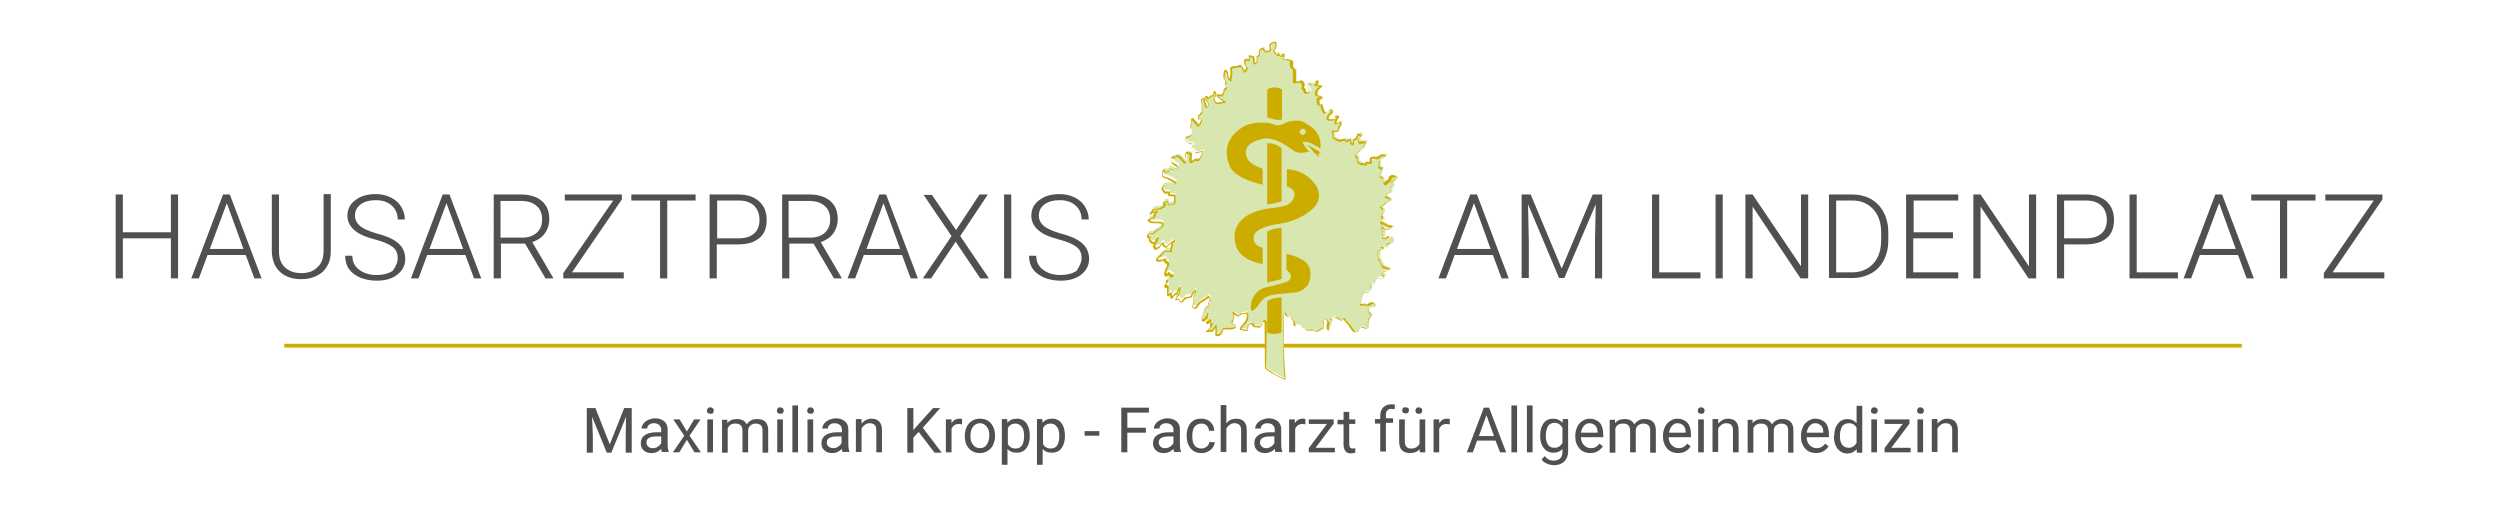 <?xml version="1.0" encoding="UTF-8"?> <svg xmlns="http://www.w3.org/2000/svg" xmlns:xlink="http://www.w3.org/1999/xlink" version="1.1" id="Ebene_1" x="0px" y="0px" width="612px" height="124px" viewBox="0 0 612 124" xml:space="preserve"> <g> <path fill="#CEAD00" d="M69.594,84.164h479.197v0.926H69.594V84.164z"></path> <g> <path fill="#505050" d="M43.59,68.154h-1.759v-9.812H30.078v9.812h-1.762V47.61h1.762v9.254h11.753V47.61h1.759V68.154z"></path> <path fill="#505050" d="M60.155,62.417h-9.348l-2.128,5.737h-1.852L54.6,47.61h1.666l7.773,20.544h-1.762L60.155,62.417z M51.363,60.936h8.236l-4.072-11.197L51.363,60.936z"></path> <path fill="#505050" d="M80.977,47.61v13.974c0,1.389-0.274,2.592-0.926,3.609c-0.555,1.019-1.48,1.853-2.498,2.313 c-1.11,0.559-2.313,0.834-3.795,0.834c-2.128,0-3.887-0.555-5.183-1.758c-1.298-1.203-1.943-2.775-2.035-4.906V47.61h1.758v13.882 c0,1.758,0.463,3.053,1.479,3.979c1.021,0.926,2.314,1.389,3.979,1.389c1.666,0,3.055-0.463,3.979-1.479 c1.021-0.926,1.481-2.313,1.481-3.98V47.518h1.758v0.092H80.977z"></path> <path fill="#505050" d="M97.358,63.158c0-1.111-0.37-2.037-1.203-2.685c-0.833-0.647-2.222-1.295-4.35-1.851 c-2.129-0.556-3.702-1.203-4.628-1.942c-1.388-1.019-2.128-2.313-2.128-3.888s0.646-2.869,1.943-3.794 c1.296-1.018,2.961-1.48,4.994-1.48c1.392,0,2.595,0.277,3.702,0.834c1.11,0.556,1.943,1.295,2.499,2.221 c0.558,0.925,0.928,1.943,0.928,3.146h-1.761c0-1.388-0.463-2.499-1.479-3.424C94.951,49.461,93.655,49,91.989,49 c-1.57,0-2.773,0.37-3.698,1.019c-0.929,0.739-1.392,1.572-1.392,2.775c0,1.018,0.463,1.852,1.296,2.591 c0.833,0.647,2.131,1.203,3.979,1.759c1.851,0.461,3.239,1.018,4.164,1.572c0.926,0.555,1.666,1.203,2.129,1.943 c0.463,0.74,0.74,1.666,0.74,2.683c0,1.574-0.647,2.869-1.943,3.887c-1.296,1.021-2.962,1.48-5.09,1.48 c-1.48,0-2.776-0.277-3.979-0.74c-1.2-0.555-2.129-1.203-2.773-2.127c-0.648-0.926-0.926-2.039-0.926-3.242h1.759 c0,1.482,0.555,2.592,1.666,3.424c1.107,0.834,2.498,1.297,4.35,1.297c1.573,0,2.868-0.367,3.888-1.02 C96.895,65.193,97.358,64.268,97.358,63.158z"></path> <path fill="#505050" d="M113.924,62.417h-9.348l-2.128,5.737h-1.854l7.774-20.544h1.666l7.771,20.544h-1.759L113.924,62.417z M105.132,60.936h8.236l-4.072-11.197L105.132,60.936z"></path> <path fill="#505050" d="M128.546,59.641h-5.923v8.513h-1.762V47.61h6.663c2.225,0,3.891,0.555,5.094,1.572 c1.199,1.019,1.851,2.5,1.851,4.442c0,1.295-0.37,2.499-1.11,3.517c-0.737,1.019-1.759,1.666-3.055,2.129l5.091,8.699v0.188 h-1.852L128.546,59.641z M122.623,58.161h5.271c1.481,0,2.592-0.37,3.521-1.203c0.925-0.833,1.295-1.943,1.295-3.239 c0-1.479-0.463-2.591-1.391-3.332c-0.926-0.833-2.222-1.202-3.887-1.202h-4.905v8.977L122.623,58.161L122.623,58.161z"></path> <path fill="#505050" d="M140.021,66.674h12.682v1.48h-14.811v-1.295l12.216-17.771h-11.846v-1.48h13.975v1.203L140.021,66.674z"></path> <path fill="#505050" d="M170.376,49.09h-7.033v19.064h-1.759V49.09h-7.033v-1.48h15.732v1.48H170.376z"></path> <path fill="#505050" d="M175.466,59.826v8.329h-1.758V47.61h7.033c2.129,0,3.794,0.555,5.09,1.666 c1.203,1.109,1.851,2.591,1.851,4.535c0,1.943-0.555,3.424-1.758,4.441s-2.869,1.573-5.183,1.573L175.466,59.826L175.466,59.826z M175.466,58.346h5.275c1.666,0,2.961-0.371,3.887-1.203c0.926-0.834,1.296-1.943,1.296-3.332c0-1.39-0.463-2.592-1.296-3.425 s-2.129-1.295-3.702-1.295h-5.367v9.254L175.466,58.346L175.466,58.346z"></path> <path fill="#505050" d="M199.157,59.641h-5.926v8.513h-1.758V47.61h6.663c2.221,0,3.887,0.555,5.09,1.572 c1.203,1.019,1.854,2.5,1.854,4.442c0,1.295-0.37,2.499-1.11,3.517c-0.74,1.019-1.758,1.666-3.054,2.129l5.09,8.699v0.188h-1.854 L199.157,59.641z M193.142,58.161h5.274c1.479,0,2.592-0.37,3.517-1.203c0.926-0.833,1.296-1.943,1.296-3.239 c0-1.479-0.463-2.591-1.388-3.332c-0.926-0.833-2.222-1.202-3.888-1.202h-4.904v8.977L193.142,58.161L193.142,58.161z"></path> <path fill="#505050" d="M220.813,62.417h-9.348l-2.128,5.737h-1.854l7.774-20.544h1.665l7.771,20.544h-1.759L220.813,62.417z M212.114,60.936h8.236l-4.072-11.197L212.114,60.936z"></path> <path fill="#505050" d="M234.047,56.309l5.738-8.699h2.033l-6.756,10.181l7.033,10.364h-2.129l-6.016-8.976l-6.018,8.976H225.9 l7.033-10.364l-6.849-10.088h2.036L234.047,56.309z"></path> <path fill="#505050" d="M247.558,68.154H245.8V47.61h1.759L247.558,68.154L247.558,68.154z"></path> <path fill="#505050" d="M264.771,63.158c0-1.111-0.37-2.037-1.202-2.685c-0.833-0.647-2.222-1.295-4.35-1.851 c-2.129-0.556-3.702-1.203-4.628-1.942c-1.388-1.019-2.128-2.313-2.128-3.888s0.646-2.869,1.94-3.794 c1.298-1.018,2.964-1.48,4.997-1.48c1.392,0,2.594,0.277,3.702,0.834c1.11,0.555,1.943,1.295,2.498,2.221 c0.559,0.925,0.926,1.943,0.926,3.146h-1.759c0-1.388-0.462-2.499-1.479-3.424C262.362,49.462,261.066,49,259.4,49 c-1.57,0-2.773,0.37-3.701,1.019c-0.926,0.739-1.389,1.572-1.389,2.775c0,1.018,0.463,1.852,1.296,2.591 c0.833,0.647,2.128,1.203,3.979,1.759c1.851,0.461,3.236,1.018,4.164,1.572c0.926,0.554,1.666,1.203,2.129,1.943 c0.462,0.74,0.739,1.666,0.739,2.683c0,1.574-0.647,2.869-1.942,3.887c-1.296,1.021-2.962,1.48-5.09,1.48 c-1.481,0-2.776-0.277-3.979-0.74c-1.203-0.555-2.129-1.203-2.773-2.127c-0.648-0.926-0.929-2.039-0.929-3.242h1.762 c0,1.482,0.555,2.592,1.665,3.424c1.107,0.834,2.499,1.297,4.35,1.297c1.573,0,2.869-0.367,3.887-1.02 C264.217,65.193,264.771,64.268,264.771,63.158z"></path> <path fill="#505050" d="M365.461,62.417h-9.351l-2.129,5.737h-1.852l7.772-20.544h1.666l7.773,20.544h-1.761L365.461,62.417z M356.668,60.936h8.233l-4.072-11.197L356.668,60.936z"></path> <path fill="#505050" d="M374.715,47.61l7.588,18.138l7.59-18.138h2.313v20.544h-1.758v-8.978l0.188-9.162l-7.685,18.045h-1.295 l-7.59-18.045l0.188,9.068v8.979h-1.761V47.61H374.715L374.715,47.61z"></path> <path fill="#505050" d="M406.18,66.674h10.088v1.48h-11.846V47.61h1.758V66.674z"></path> <path fill="#505050" d="M421.727,68.154h-1.758V47.61h1.758V68.154z"></path> <path fill="#505050" d="M442.551,68.154h-1.763l-11.752-17.583v17.583h-1.76V47.61h1.76l11.849,17.583V47.61h1.758v20.544H442.551 L442.551,68.154z"></path> <path fill="#505050" d="M447.733,68.154V47.61h5.738c1.666,0,3.146,0.369,4.535,1.109c1.295,0.741,2.403,1.852,3.146,3.332 c0.74,1.389,1.109,3.055,1.109,4.905v1.851c0,1.852-0.369,3.424-1.109,4.906c-0.74,1.389-1.76,2.498-3.146,3.238 c-1.392,0.74-2.869,1.111-4.629,1.111h-5.646L447.733,68.154L447.733,68.154z M449.49,49.09v17.583h3.89 c2.129,0,3.889-0.739,5.184-2.129c1.295-1.389,1.943-3.333,1.943-5.831v-1.851c0-2.313-0.648-4.258-1.943-5.646 c-1.295-1.388-2.961-2.128-5.09-2.128h-3.982L449.49,49.09L449.49,49.09z"></path> <path fill="#505050" d="M477.991,58.346h-9.623v8.328h11.015v1.48h-12.771V47.61h12.771v1.48h-10.92v7.773h9.625v1.48h-0.097 V58.346z"></path> <path fill="#505050" d="M498.356,68.154h-1.76l-11.752-17.583v17.583h-1.763V47.61h1.763l11.846,17.583V47.61h1.758v20.544 H498.356L498.356,68.154z"></path> <path fill="#505050" d="M505.295,59.826v8.329h-1.761V47.61h7.033c2.129,0,3.795,0.555,5.09,1.666 c1.203,1.109,1.854,2.591,1.854,4.535c0,1.943-0.555,3.424-1.758,4.441s-2.869,1.573-5.187,1.573L505.295,59.826L505.295,59.826z M505.295,58.346h5.272c1.666,0,2.961-0.371,3.888-1.203c0.928-0.834,1.299-1.943,1.299-3.332c0-1.39-0.465-2.592-1.299-3.425 c-0.83-0.833-2.13-1.295-3.699-1.295h-5.461V58.346L505.295,58.346z"></path> <path fill="#505050" d="M523.065,66.674h10.088v1.48h-11.846V47.61h1.758V66.674L523.065,66.674z"></path> <path fill="#505050" d="M547.865,62.417h-9.348l-2.129,5.737h-1.854l7.775-20.544h1.664l7.774,20.544h-1.762L547.865,62.417z M539.073,60.936h8.236l-4.072-11.197L539.073,60.936z"></path> <path fill="#505050" d="M566.93,49.09h-7.033v19.064h-1.758V49.09h-7.033v-1.48h15.732v1.48H566.93z"></path> <path fill="#505050" d="M571.002,66.674h12.68v1.48h-14.807v-1.295l12.215-17.771h-11.849v-1.48h13.978v1.203L571.002,66.674z"></path> </g> <g> <path fill="#505050" d="M145.759,99.896l3.517,8.885l3.521-8.885h1.851v10.922h-1.479v-4.258l0.092-4.535l-3.609,8.793h-1.107 l-3.609-8.793l0.188,4.535v4.258h-1.48V99.896H145.759z"></path> <path fill="#505050" d="M162.047,110.725c-0.093-0.186-0.188-0.463-0.188-0.832c-0.646,0.646-1.389,1.021-2.313,1.021 c-0.832,0-1.48-0.188-1.943-0.646c-0.555-0.465-0.737-1.02-0.737-1.76c0-0.832,0.275-1.479,0.926-1.941 c0.646-0.463,1.57-0.74,2.684-0.74h1.391v-0.648c0-0.463-0.188-0.832-0.465-1.107c-0.275-0.275-0.737-0.465-1.296-0.465 c-0.463,0-0.926,0.096-1.203,0.369c-0.367,0.277-0.463,0.561-0.463,0.926h-1.388c0-0.365,0.185-0.83,0.463-1.199 c0.277-0.369,0.647-0.648,1.203-0.93c0.462-0.184,1.018-0.366,1.665-0.366c0.926,0,1.666,0.274,2.222,0.737 c0.558,0.463,0.833,1.109,0.833,1.943v3.701c0,0.74,0.092,1.297,0.277,1.758v0.094h-1.666L162.047,110.725L162.047,110.725z M159.826,109.707c0.463,0,0.833-0.092,1.2-0.371c0.37-0.184,0.647-0.555,0.833-0.832v-1.666h-1.108 c-1.665,0-2.498,0.463-2.498,1.48c0,0.463,0.185,0.74,0.463,1.02C158.993,109.615,159.363,109.707,159.826,109.707z"></path> <path fill="#505050" d="M168.155,105.635l1.761-2.961h1.57l-2.684,3.98l2.776,4.07h-1.573l-1.854-3.055l-1.852,3.055h-1.573 l2.776-4.07l-2.687-3.98h1.573L168.155,105.635z"></path> <path fill="#505050" d="M173.059,100.545c0-0.186,0.093-0.369,0.188-0.555c0.093-0.186,0.37-0.277,0.646-0.277 c0.277,0,0.463,0.092,0.648,0.277c0.185,0.186,0.185,0.369,0.185,0.555c0,0.188-0.093,0.371-0.185,0.555 c-0.188,0.188-0.371,0.188-0.648,0.188c-0.274,0-0.463-0.093-0.646-0.188C173.059,100.916,173.059,100.73,173.059,100.545z M174.541,110.725h-1.392v-8.051h1.392V110.725z"></path> <path fill="#505050" d="M178.057,102.674v0.926c0.555-0.738,1.388-1.018,2.406-1.018c1.11,0,1.94,0.461,2.313,1.295 c0.277-0.371,0.647-0.74,1.021-0.926c0.463-0.277,0.926-0.369,1.573-0.369c1.759,0,2.684,0.924,2.684,2.775v5.461h-1.388v-5.369 c0-0.555-0.096-1.018-0.37-1.295c-0.277-0.277-0.74-0.463-1.296-0.463c-0.558,0-0.929,0.186-1.296,0.463 c-0.37,0.277-0.558,0.74-0.558,1.203v5.367h-1.389v-5.275c0-1.203-0.555-1.758-1.758-1.758c-0.926,0-1.573,0.371-1.854,1.203 v5.924h-1.388v-8.053h1.296v-0.094L178.057,102.674L178.057,102.674z"></path> <path fill="#505050" d="M190.18,100.545c0-0.186,0.093-0.369,0.188-0.555c0.092-0.186,0.367-0.277,0.646-0.277 s0.463,0.092,0.647,0.277c0.186,0.186,0.186,0.369,0.186,0.555c0,0.188-0.093,0.371-0.186,0.555 c-0.188,0.188-0.37,0.188-0.647,0.188s-0.463-0.093-0.646-0.188C190.273,100.916,190.18,100.73,190.18,100.545z M191.661,110.725 h-1.391v-8.051h1.391V110.725z"></path> <path fill="#505050" d="M195.363,110.725h-1.389V99.25h1.389V110.725z"></path> <path fill="#505050" d="M197.584,100.545c0-0.186,0.093-0.369,0.186-0.555s0.37-0.277,0.647-0.277 c0.274,0,0.463,0.092,0.646,0.277c0.188,0.186,0.188,0.369,0.188,0.555c0,0.188-0.093,0.371-0.188,0.555 c-0.186,0.188-0.371,0.188-0.646,0.188c-0.277,0-0.463-0.093-0.647-0.188C197.677,100.916,197.584,100.73,197.584,100.545z M199.065,110.725h-1.389v-8.051h1.389V110.725z"></path> <path fill="#505050" d="M206.283,110.725c-0.095-0.186-0.188-0.463-0.188-0.832c-0.646,0.646-1.389,1.021-2.313,1.021 c-0.833,0-1.481-0.188-1.943-0.646c-0.556-0.465-0.741-1.02-0.741-1.76c0-0.832,0.278-1.479,0.926-1.941 c0.648-0.463,1.573-0.74,2.687-0.74h1.389v-0.648c0-0.463-0.186-0.832-0.463-1.107s-0.74-0.465-1.296-0.465 c-0.463,0-0.925,0.096-1.203,0.369c-0.37,0.277-0.463,0.561-0.463,0.926h-1.388c0-0.365,0.185-0.83,0.463-1.199 c0.274-0.369,0.646-0.648,1.203-0.93c0.463-0.184,1.018-0.366,1.666-0.366c0.925,0,1.665,0.274,2.221,0.737 c0.555,0.463,0.833,1.109,0.833,1.943v3.701c0,0.74,0.093,1.297,0.277,1.758v0.094h-1.666L206.283,110.725L206.283,110.725z M203.969,109.707c0.463,0,0.833-0.092,1.203-0.371c0.37-0.184,0.646-0.555,0.833-0.832v-1.666h-1.11 c-1.666,0-2.499,0.463-2.499,1.48c0,0.463,0.188,0.74,0.463,1.02C203.229,109.615,203.599,109.707,203.969,109.707z"></path> <path fill="#505050" d="M210.911,102.674v1.02c0.646-0.738,1.388-1.201,2.403-1.201c1.665,0,2.594,0.926,2.594,2.867v5.365h-1.392 v-5.365c0-0.557-0.092-1.02-0.37-1.297c-0.274-0.273-0.646-0.463-1.203-0.463c-0.462,0-0.832,0.094-1.199,0.369 c-0.371,0.277-0.648,0.559-0.833,0.926v5.738h-1.392v-8.051h1.392V102.674L210.911,102.674z"></path> <path fill="#505050" d="M224.885,105.729l-1.295,1.391v3.701h-1.481V99.898h1.481v5.367l4.812-5.367h1.762l-4.26,4.813 l4.627,6.109h-1.759L224.885,105.729z"></path> <path fill="#505050" d="M235.435,103.877c-0.186,0-0.463-0.092-0.646-0.092c-0.928,0-1.48,0.369-1.854,1.201v5.738h-1.389v-8.053 h1.389v0.928c0.463-0.74,1.11-1.111,1.943-1.111c0.274,0,0.463,0,0.646,0.094v1.295H235.435z"></path> <path fill="#505050" d="M236.176,106.652c0-0.832,0.185-1.48,0.463-2.127c0.277-0.648,0.74-1.111,1.295-1.482 c0.556-0.369,1.203-0.555,1.943-0.555c1.108,0,2.036,0.371,2.685,1.111c0.647,0.738,1.021,1.758,1.021,3.053v0.094 c0,0.832-0.188,1.48-0.463,2.129c-0.277,0.646-0.74,1.109-1.298,1.48c-0.556,0.369-1.2,0.555-1.941,0.555 c-1.11,0-1.943-0.371-2.687-1.111c-0.646-0.74-1.018-1.758-1.018-3.053V106.652L236.176,106.652z M237.563,106.746 c0,0.926,0.188,1.572,0.648,2.129c0.37,0.555,1.018,0.832,1.665,0.832c0.741,0,1.296-0.277,1.666-0.832 c0.37-0.557,0.646-1.297,0.646-2.314c0-0.926-0.186-1.57-0.646-2.129c-0.462-0.555-1.021-0.832-1.666-0.832 c-0.647,0-1.203,0.277-1.665,0.832S237.563,105.82,237.563,106.746z"></path> <path fill="#505050" d="M252.093,106.746c0,1.203-0.277,2.221-0.832,2.961c-0.556,0.74-1.296,1.111-2.314,1.111 c-1.018,0-1.758-0.279-2.313-0.926v3.887h-1.388v-11.197h1.296l0.092,0.924c0.556-0.74,1.389-1.018,2.313-1.018 c1.021,0,1.762,0.371,2.314,1.111c0.554,0.738,0.832,1.758,0.832,3.053V106.746z M250.705,106.652 c0-0.924-0.188-1.666-0.559-2.127c-0.37-0.559-0.925-0.834-1.57-0.834c-0.833,0-1.48,0.371-1.854,1.109v3.889 c0.37,0.74,1.021,1.107,1.943,1.107c0.646,0,1.203-0.275,1.571-0.832C250.519,108.412,250.705,107.672,250.705,106.652z"></path> <path fill="#505050" d="M260.7,106.746c0,1.203-0.278,2.221-0.833,2.961c-0.559,0.74-1.299,1.111-2.313,1.111 c-1.019,0-1.759-0.279-2.313-0.926v3.887h-1.392v-11.197h1.296l0.096,0.924c0.555-0.74,1.388-1.018,2.313-1.018 c1.018,0,1.758,0.371,2.313,1.111c0.555,0.738,0.833,1.758,0.833,3.053V106.746z M259.311,106.652 c0-0.924-0.185-1.666-0.555-2.127c-0.37-0.559-0.926-0.834-1.573-0.834c-0.833,0-1.479,0.371-1.852,1.109v3.889 c0.37,0.74,1.019,1.107,1.94,1.107c0.648,0,1.203-0.275,1.573-0.832C259.127,108.412,259.311,107.672,259.311,106.652z"></path> <path fill="#505050" d="M269.121,106.652h-3.608v-1.109h3.608V106.652z"></path> <path fill="#505050" d="M280.505,105.912h-4.535v4.813h-1.48v-10.92h6.759v1.203h-5.275v3.701h4.535L280.505,105.912 L280.505,105.912z"></path> <path fill="#505050" d="M287.445,110.725c-0.093-0.186-0.185-0.463-0.185-0.832c-0.648,0.646-1.389,1.021-2.314,1.021 c-0.832,0-1.479-0.188-1.94-0.646c-0.555-0.465-0.74-1.02-0.74-1.76c0-0.832,0.278-1.479,0.926-1.941 c0.648-0.463,1.573-0.74,2.687-0.74h1.389v-0.648c0-0.463-0.186-0.832-0.463-1.107c-0.278-0.275-0.74-0.465-1.296-0.465 c-0.463,0-0.926,0.096-1.203,0.369c-0.37,0.277-0.463,0.561-0.463,0.926h-1.388c0-0.365,0.185-0.83,0.463-1.199 c0.274-0.369,0.646-0.648,1.203-0.93c0.462-0.184,1.018-0.366,1.664-0.366c0.927,0,1.665,0.274,2.223,0.737 c0.555,0.463,0.833,1.109,0.833,1.943v3.701c0,0.74,0.092,1.297,0.274,1.758v0.094h-1.664L287.445,110.725L287.445,110.725z M285.224,109.707c0.463,0,0.833-0.092,1.203-0.371c0.37-0.184,0.647-0.555,0.833-0.832v-1.666h-1.111 c-1.665,0-2.498,0.463-2.498,1.48c0,0.463,0.188,0.74,0.466,1.02C284.391,109.615,284.761,109.707,285.224,109.707z"></path> <path fill="#505050" d="M294.108,109.799c0.463,0,0.929-0.184,1.296-0.463c0.37-0.277,0.559-0.645,0.647-1.109h1.296 c0,0.465-0.185,0.93-0.463,1.297c-0.277,0.463-0.647,0.738-1.203,1.02c-0.463,0.277-1.018,0.371-1.573,0.371 c-1.107,0-1.94-0.371-2.591-1.111c-0.646-0.738-1.019-1.758-1.019-3.053v-0.275c0-0.834,0.186-1.482,0.463-2.131 c0.275-0.646,0.74-1.109,1.203-1.389c0.556-0.369,1.203-0.463,1.94-0.463c0.926,0,1.666,0.273,2.225,0.834 c0.555,0.555,0.925,1.201,0.925,2.127h-1.295c0-0.559-0.278-0.926-0.559-1.295c-0.37-0.369-0.833-0.465-1.296-0.465 c-0.74,0-1.203,0.275-1.665,0.738c-0.371,0.463-0.556,1.203-0.556,2.225v0.275c0,0.926,0.185,1.664,0.556,2.127 S293.368,109.799,294.108,109.799z"></path> <path fill="#505050" d="M300.217,103.6c0.646-0.738,1.388-1.107,2.403-1.107c1.665,0,2.594,0.926,2.594,2.867v5.365h-1.392v-5.365 c0-0.557-0.092-1.02-0.37-1.297c-0.274-0.273-0.646-0.463-1.199-0.463c-0.466,0-0.833,0.094-1.203,0.369 c-0.371,0.277-0.648,0.559-0.833,0.926v5.738h-1.392V99.156h1.392V103.6L300.217,103.6z"></path> <path fill="#505050" d="M312.243,110.725c-0.092-0.186-0.184-0.463-0.184-0.832c-0.648,0.646-1.389,1.021-2.314,1.021 c-0.829,0-1.479-0.188-1.94-0.646c-0.555-0.465-0.74-1.02-0.74-1.76c0-0.832,0.277-1.479,0.926-1.941 c0.646-0.463,1.572-0.74,2.687-0.74h1.389v-0.648c0-0.463-0.186-0.832-0.463-1.107s-0.74-0.465-1.297-0.465 c-0.463,0-0.926,0.096-1.203,0.369c-0.369,0.277-0.463,0.561-0.463,0.926h-1.387c0-0.365,0.184-0.83,0.463-1.199 c0.274-0.369,0.646-0.648,1.203-0.93c0.461-0.184,1.018-0.366,1.661-0.366c0.929,0,1.666,0.274,2.226,0.737 c0.555,0.463,0.832,1.109,0.832,1.943v3.701c0,0.74,0.092,1.297,0.274,1.758v0.094h-1.666L312.243,110.725L312.243,110.725z M309.934,109.707c0.463,0,0.832-0.092,1.203-0.371c0.369-0.184,0.646-0.555,0.832-0.832v-1.666h-1.021 c-1.666,0-2.498,0.463-2.498,1.48c0,0.463,0.187,0.74,0.464,1.02C309.194,109.615,309.563,109.707,309.934,109.707z"></path> <path fill="#505050" d="M319.559,103.877c-0.188,0-0.463-0.092-0.648-0.092c-0.926,0-1.479,0.369-1.852,1.201v5.738h-1.48v-8.053 h1.392v0.928c0.463-0.74,1.106-1.111,1.94-1.111c0.277,0,0.463,0,0.648,0.094V103.877L319.559,103.877z"></path> <path fill="#505050" d="M322.057,109.615h4.719v1.109h-6.385v-1.02l4.438-5.922h-4.438v-1.111h6.104v1.02L322.057,109.615z"></path> <path fill="#505050" d="M330.293,100.73v1.941h1.479v1.111h-1.479v4.996c0,0.369,0.092,0.555,0.186,0.736 c0.092,0.188,0.369,0.277,0.648,0.277c0.184,0,0.366,0,0.646-0.092v1.111c-0.369,0.092-0.74,0.184-1.018,0.184 c-0.648,0-1.111-0.184-1.392-0.555c-0.274-0.369-0.463-0.926-0.463-1.572v-4.998h-1.479v-1.111h1.479v-1.941h1.389v-0.092h0.004 V100.73z"></path> <path fill="#505050" d="M337.881,110.725v-7.031h-1.295v-1.107h1.295v-0.834c0-0.832,0.276-1.57,0.739-2.035 c0.464-0.463,1.109-0.738,1.943-0.738c0.277,0,0.646,0,0.924,0.092l-0.092,1.111c-0.277,0-0.463-0.096-0.74-0.096 c-0.463,0-0.832,0.096-1.018,0.371c-0.277,0.275-0.371,0.646-0.371,1.107v0.834h1.758v1.107h-1.758v7.033h-1.389L337.881,110.725 L337.881,110.725z"></path> <path fill="#505050" d="M347.506,109.984c-0.558,0.646-1.295,0.926-2.406,0.926c-0.832,0-1.48-0.277-1.943-0.74 s-0.646-1.203-0.646-2.221v-5.275h1.387v5.275c0,1.203,0.463,1.85,1.48,1.85c1.02,0,1.76-0.369,2.129-1.203v-5.922h1.389v8.051 H347.6L347.506,109.984z M343.25,100.453c0-0.186,0.092-0.371,0.184-0.557c0.094-0.186,0.371-0.186,0.646-0.186 c0.277,0,0.466,0.094,0.648,0.186c0.188,0.186,0.188,0.371,0.188,0.557c0,0.184-0.096,0.369-0.188,0.555 c-0.187,0.188-0.371,0.188-0.648,0.188c-0.274,0-0.463-0.096-0.646-0.188C343.342,100.916,343.25,100.73,343.25,100.453z M346.489,100.545c0-0.186,0.092-0.369,0.188-0.555c0.092-0.186,0.369-0.277,0.646-0.277c0.277,0,0.461,0.092,0.646,0.277 c0.185,0.186,0.186,0.369,0.186,0.555c0,0.188-0.092,0.371-0.186,0.555c-0.188,0.188-0.369,0.188-0.646,0.188 c-0.276,0-0.463-0.093-0.646-0.188C346.577,100.916,346.489,100.73,346.489,100.545z"></path> <path fill="#505050" d="M354.819,103.877c-0.186,0-0.463-0.092-0.646-0.092c-0.929,0-1.48,0.369-1.854,1.201v5.738h-1.389v-8.053 h1.389v0.928c0.463-0.74,1.111-1.111,1.943-1.111c0.274,0,0.463,0,0.646,0.094v1.295H354.819z"></path> <path fill="#505050" d="M366.108,107.855h-4.533l-1.02,2.869h-1.48l4.164-10.92h1.297l4.164,10.92h-1.479L366.108,107.855z M362.032,106.746h3.703l-1.852-5.09L362.032,106.746z"></path> <path fill="#505050" d="M371.383,110.725h-1.392V99.25h1.392V110.725z"></path> <path fill="#505050" d="M375.178,110.725h-1.392V99.25h1.392V110.725z"></path> <path fill="#505050" d="M377.028,106.652c0-1.295,0.279-2.221,0.834-3.053c0.558-0.74,1.392-1.111,2.313-1.111 c1.02,0,1.76,0.371,2.313,1.018l0.092-0.924h1.3v7.865c0,1.018-0.277,1.852-0.929,2.498c-0.646,0.646-1.479,0.926-2.498,0.926 c-0.557,0-1.108-0.092-1.76-0.369c-0.646-0.277-1.018-0.557-1.295-1.018l0.74-0.834c0.555,0.74,1.295,1.109,2.221,1.109 c0.648,0,1.203-0.186,1.574-0.557c0.369-0.369,0.555-0.926,0.555-1.572v-0.738c-0.555,0.646-1.295,0.926-2.221,0.926 s-1.758-0.371-2.314-1.111C377.307,108.967,377.028,107.949,377.028,106.652z M378.413,106.746c0,0.926,0.188,1.666,0.56,2.129 c0.369,0.555,0.924,0.74,1.572,0.74c0.832,0,1.479-0.371,1.94-1.203v-3.703c-0.463-0.74-1.018-1.203-1.94-1.203 c-0.648,0-1.203,0.279-1.572,0.74C378.602,104.986,378.413,105.729,378.413,106.746z"></path> <path fill="#505050" d="M389.336,110.91c-1.109,0-2.035-0.371-2.687-1.111c-0.646-0.74-1.018-1.664-1.018-2.867v-0.275 c0-0.832,0.186-1.48,0.463-2.129c0.274-0.646,0.74-1.109,1.295-1.48c0.557-0.369,1.111-0.555,1.76-0.555 c1.021,0,1.853,0.369,2.498,1.018c0.555,0.648,0.832,1.666,0.832,2.965v0.555h-5.459c0,0.832,0.277,1.479,0.74,1.941 c0.463,0.465,1.018,0.74,1.666,0.74c0.463,0,0.926-0.092,1.203-0.275c0.366-0.188,0.646-0.465,0.926-0.834l0.832,0.646 C391.651,110.355,390.633,110.91,389.336,110.91z M389.153,103.6c-0.557,0-1.02,0.188-1.389,0.646 c-0.371,0.371-0.648,1.02-0.74,1.666h4.072v-0.092c0-0.74-0.188-1.203-0.56-1.666C390.17,103.877,389.704,103.6,389.153,103.6z"></path> <path fill="#505050" d="M395.352,102.674v0.926c0.557-0.738,1.389-1.018,2.406-1.018c1.108,0,1.94,0.461,2.313,1.295 c0.277-0.371,0.648-0.74,1.021-0.926c0.463-0.277,0.926-0.369,1.571-0.369c1.761,0,2.687,0.924,2.687,2.775v5.461h-1.39v-5.369 c0-0.555-0.094-1.018-0.37-1.295c-0.277-0.277-0.74-0.463-1.296-0.463c-0.557,0-0.928,0.186-1.297,0.463 c-0.368,0.277-0.557,0.74-0.557,1.203v5.367h-1.387v-5.275c0-1.203-0.56-1.758-1.763-1.758c-0.924,0-1.569,0.371-1.85,1.203v5.924 h-1.389v-8.053h1.295v-0.094L395.352,102.674L395.352,102.674z"></path> <path fill="#505050" d="M410.807,110.91c-1.109,0-2.035-0.371-2.687-1.111c-0.646-0.74-1.018-1.664-1.018-2.867v-0.275 c0-0.832,0.188-1.48,0.463-2.129c0.277-0.646,0.74-1.109,1.295-1.48c0.56-0.369,1.111-0.555,1.761-0.555 c1.02,0,1.852,0.369,2.497,1.018c0.558,0.648,0.832,1.666,0.832,2.965v0.555h-5.459c0,0.832,0.277,1.479,0.74,1.941 c0.463,0.465,1.021,0.74,1.666,0.74c0.463,0,0.924-0.092,1.203-0.275c0.369-0.188,0.646-0.465,0.924-0.834l0.834,0.646 C413.213,110.355,412.196,110.91,410.807,110.91z M410.715,103.6c-0.558,0-1.021,0.188-1.392,0.646 c-0.369,0.371-0.646,1.02-0.737,1.666h4.069v-0.092c0-0.74-0.186-1.203-0.555-1.666C411.733,103.877,411.27,103.6,410.715,103.6z"></path> <path fill="#505050" d="M415.616,100.545c0-0.186,0.097-0.369,0.188-0.555s0.371-0.277,0.646-0.277 c0.277,0,0.465,0.092,0.646,0.277c0.186,0.186,0.186,0.369,0.186,0.555c0,0.188-0.092,0.371-0.186,0.555 c-0.187,0.188-0.369,0.188-0.646,0.188c-0.274,0-0.463-0.093-0.646-0.188C415.713,100.916,415.616,100.73,415.616,100.545z M417.1,110.725h-1.387v-8.051h1.387V110.725z"></path> <path fill="#505050" d="M420.615,102.674v1.02c0.648-0.738,1.392-1.201,2.406-1.201c1.666,0,2.592,0.926,2.592,2.867v5.365h-1.389 v-5.365c0-0.557-0.094-1.02-0.371-1.297c-0.277-0.273-0.646-0.463-1.203-0.463c-0.463,0-0.832,0.094-1.203,0.369 c-0.369,0.277-0.646,0.559-0.832,0.926v5.738h-1.389v-8.051h1.389V102.674z"></path> <path fill="#505050" d="M429.036,102.674v0.926c0.558-0.738,1.39-1.018,2.406-1.018c1.109,0,1.943,0.461,2.313,1.295 c0.274-0.371,0.646-0.74,1.02-0.926c0.461-0.277,0.924-0.369,1.572-0.369c1.758,0,2.684,0.924,2.684,2.775v5.461h-1.295v-5.369 c0-0.555-0.094-1.018-0.371-1.295c-0.274-0.277-0.739-0.463-1.295-0.463c-0.555,0-0.926,0.186-1.295,0.463 c-0.371,0.277-0.557,0.74-0.557,1.203v5.367h-1.392v-5.275c0-1.203-0.555-1.758-1.758-1.758c-0.926,0-1.572,0.371-1.85,1.203 v5.924h-1.392v-8.053h1.203L429.036,102.674L429.036,102.674z"></path> <path fill="#505050" d="M444.586,110.91c-1.111,0-2.035-0.371-2.687-1.111c-0.646-0.74-1.018-1.664-1.018-2.867v-0.275 c0-0.832,0.186-1.48,0.463-2.129c0.274-0.646,0.74-1.109,1.295-1.48c0.555-0.369,1.111-0.555,1.758-0.555 c1.021,0,1.854,0.369,2.5,1.018c0.555,0.648,0.832,1.666,0.832,2.965v0.555h-5.459c0,0.832,0.277,1.479,0.74,1.941 c0.461,0.465,1.018,0.74,1.664,0.74c0.463,0,0.926-0.092,1.203-0.275c0.37-0.188,0.646-0.465,0.926-0.834l0.834,0.646 C446.901,110.355,445.881,110.91,444.586,110.91z M444.401,103.6c-0.555,0-1.018,0.188-1.387,0.646 c-0.371,0.371-0.648,1.02-0.74,1.666h4.07v-0.092c0-0.74-0.187-1.203-0.558-1.666C445.42,103.877,444.954,103.6,444.401,103.6z"></path> <path fill="#505050" d="M449.028,106.652c0-1.203,0.279-2.221,0.926-2.961c0.56-0.74,1.392-1.109,2.314-1.109 s1.666,0.369,2.221,1.018v-4.258h1.392v11.479h-1.3l-0.092-0.834c-0.555,0.646-1.295,1.02-2.313,1.02 c-0.926,0-1.666-0.369-2.314-1.107c-0.555-0.74-0.926-1.758-0.926-2.961v-0.279h0.092V106.652L449.028,106.652z M450.413,106.746 c0,0.926,0.188,1.666,0.56,2.129c0.369,0.461,0.924,0.74,1.572,0.74c0.832,0,1.479-0.371,1.94-1.203v-3.703 c-0.369-0.74-1.018-1.109-1.94-1.109c-0.648,0-1.203,0.277-1.572,0.74C450.602,104.986,450.413,105.729,450.413,106.746z"></path> <path fill="#505050" d="M458.006,100.545c0-0.186,0.092-0.369,0.184-0.555c0.094-0.186,0.371-0.277,0.648-0.277 c0.274,0,0.463,0.092,0.646,0.277c0.188,0.186,0.188,0.369,0.188,0.555c0,0.188-0.097,0.371-0.188,0.555 c-0.186,0.188-0.371,0.188-0.646,0.188c-0.277,0-0.463-0.093-0.648-0.188C458.006,100.916,458.006,100.73,458.006,100.545z M459.487,110.725h-1.389v-8.051h1.389V110.725z"></path> <path fill="#505050" d="M463.002,109.615h4.721v1.109h-6.387v-1.02l4.44-5.922h-4.44v-1.111h6.106v1.02L463.002,109.615z"></path> <path fill="#505050" d="M469.295,100.545c0-0.186,0.094-0.369,0.186-0.555c0.094-0.186,0.371-0.277,0.648-0.277 c0.274,0,0.463,0.092,0.646,0.277c0.186,0.185,0.187,0.369,0.187,0.555c0,0.188-0.095,0.371-0.187,0.555 c-0.186,0.188-0.371,0.188-0.646,0.188c-0.277,0-0.463-0.093-0.648-0.188C469.389,100.916,469.295,100.73,469.295,100.545z M470.776,110.725h-1.387v-8.051h1.387V110.725z"></path> <path fill="#505050" d="M474.293,102.674v1.02c0.646-0.738,1.389-1.201,2.403-1.201c1.666,0,2.593,0.926,2.593,2.867v5.365h-1.39 v-5.365c0-0.557-0.092-1.02-0.371-1.297c-0.274-0.273-0.646-0.463-1.203-0.463c-0.461,0-0.832,0.094-1.202,0.369 c-0.367,0.277-0.646,0.559-0.83,0.926v5.738h-1.392v-8.051h1.392V102.674L474.293,102.674z"></path> </g> <g> <path fill="#D8E6B0" d="M341.49,42.891c0,0-0.739,0.185-0.832,0.555c-0.092,0.369-0.274,0.74-0.274,0.74s-0.277-0.093-0.558,0.185 c-0.276,0.278-0.557,0.741-0.739,0.278c-0.187-0.371-0.187-0.834-0.187-0.834s0.092-0.463-0.186-0.555 c-0.278-0.092-0.464-0.277-0.464-0.277l-0.094-0.647l0.369-0.556l0.277-0.834c0,0-0.926-0.092-0.832-0.647 c0.186-0.555,0.092-1.203,0.092-1.203s0.463-0.278,0.74-0.463c0.274-0.185,0.834-0.833,0.834-0.833s-0.371-0.277-0.834-0.186 c-0.369,0.093-1.203,0.74-1.203,0.74s-1.295-0.369-1.48,0c-0.185,0.371,0.097,0.463-0.092,0.926c-0.094,0.463-0.834,0-0.834,0 l-0.463,0.646l-0.74-0.185h-0.555l-0.648-0.648v-0.925c0,0-0.646-0.185-0.463-0.647c0.096-0.371,0.648-0.648,0.648-0.648 l0.74-0.833c0,0,0.463-0.187,0.557-0.556c0.092-0.277,0.555-1.019,0.555-1.019s-0.463-0.278-0.834-0.187 c-0.369,0.094-0.646,0.187-0.646,0.187s-0.648-0.647-0.277-0.833c0.277-0.186,0.74-0.833,0.74-0.833l-0.74-0.463l-0.463,1.019 l-0.648,0.463l-0.186,1.109c0,0-0.648-0.092-0.648-0.463c0-0.37,0-0.74-0.366-0.74c-0.371,0-0.277,0.463-0.558,0.463 s-0.094-0.369-0.74-0.369c-0.557,0-0.926,0.369-0.926,0.369l-0.926-0.369l-0.834-0.463l0.094-0.648c0,0-0.371-0.833-0.094-0.833 h1.02c0,0,0.277-0.278,0.277-0.741c0-0.462,0.463-0.833,0.463-0.833s0.092-1.019-0.274-0.739 c-0.371,0.277-0.929,0.555-0.929,0.555l-0.094-0.74l0.648-1.018l-0.648-0.186c0,0-0.092,1.018-0.74,1.018 c-0.646,0-1.106,0.094-1.203-0.185c-0.092-0.278,0.188-0.925,0.466-1.019c0.274-0.185,0.737-0.739,0.737-0.739 s-0.184-0.833-0.737-0.464c-0.558,0.279-0.929,0.834-0.929,0.834l-0.555-0.555l-0.555-1.759c0,0-0.463,0.647-0.648-0.185 c-0.186-0.833-0.186-1.203,0.094-1.203c0.277,0,0.646-0.37,0.646-0.37l-1.295-0.371c0,0-0.094-0.555,0-0.925 c0.092-0.37,1.203-1.389,1.203-1.389l-1.392-0.092c0,0,0.834-0.926,0.463-1.111c-0.368-0.184-0.926,0.648-0.926,0.648 s-0.369,0.278-0.739,0.186c-0.367-0.186-1.019-0.186-0.646,0.555c0.371,0.648,0.834,1.203,0.279,1.389 c-0.56,0.185-0.929,0.185-1.021-0.277c-0.092-0.557-0.555-0.834-0.555-0.834s0.186-0.277,0.186-0.739 c0-0.463-0.555-1.019-0.926-0.833c-0.186,0.186-1.018,0.186-1.018,0.186v-1.297v-1.479c0-0.278-0.74-0.556-0.74-1.11V14.85 l-1.203-0.371h-0.834c0,0-0.646,0.094-0.277-0.369c0.277-0.556,0.371-0.926,0-0.926c-0.368,0,0,0.648-0.463,0.555 c-0.463-0.092-0.646-0.646-0.74-0.832c0.097,0.186,0.371,1.11-0.646,0.186c-1.111-1.018-0.094-1.389-0.094-1.389 s0.274-1.573-0.094-1.573c-0.464,0-1.019,0.187-1.109,0.647c-0.092,0.463,0.094,1.111,0.094,1.111s-0.926,0.74-1.389,0.37 c-0.371-0.37-0.277-0.833-0.56-0.741c-0.368,0.094-0.738,0.557-0.738,0.834s-0.186,1.018-0.186,1.018l-0.463,0.185v1.203 c0,0-0.74,1.11-0.834,0.278c-0.092-0.834-0.092-1.297-0.092-1.297l-1.021-0.276c0,0,0.095,1.203-0.274,1.019 c-1.296-0.647-0.833,0.556-0.928,0.832c0,0.094,0.558,0.834,0.558,1.019c-0.094,0.647-0.648,0.925-0.648,0.925 s-0.833-1.758-1.203-1.389c-0.368,0.371-1.665,0.371-1.665,0.371s-0.463,0.092-0.369,0.461c0.094,0.371,0.094,1.297,0.094,1.297 s-0.37,1.018-0.188,1.388c0.093,0.37-0.739-0.093-0.739-1.019c0-0.924-0.646-1.387-0.832-0.924 c-0.188,0.461-0.188,1.479-0.188,1.479l0.646,0.925c0,0-0.369,0.741-0.093,0.926c0.276,0.186,0.276,0.74-0.094,0.926 c-0.276,0.185-0.37,0.277-0.37,0.832c0,0.556-0.646,0.834-0.646,0.834s-1.11-0.278-1.11,0.092c0,0.369,1.943,1.48,1.943,1.48 s-2.128,0.74-2.405,0.092c-0.276-0.647-0.556-0.924-0.276-1.109c0.276-0.186,0.368-1.018,0.368-1.018l-0.368-0.463l-0.369,1.018 c0,0-0.37-0.186-0.74,0.185s-0.555,0.648-0.74,0.185c-0.185-0.555-0.646,0.279-0.275,0.556c0.369,0.278,0.738,1.019,0.738,1.388 c-0.093,0.278-0.646,0.834-0.738,0.094c-0.095-0.74-0.369-0.74-0.369-1.019c0-0.276-0.188-0.925-0.559-0.647 c-0.274,0.277-0.185,0.093-0.093,0.832c0.093,0.74,0.093,2.222,0.093,2.222s-0.274,0.463-0.646,0.833 c-0.37,0.369-0.188,1.018-0.188,1.018s0.833-0.371,0.833,0.092c0,0.463-0.738,1.758-0.833,1.297 c-0.093-0.463-0.463-0.648-0.738-0.926c-0.276-0.277-0.739-0.926-0.833-0.556c-0.095,0.37,0,0.647,0,1.021 c0,0.369-0.646,1.109-0.095,1.388c0.188,0.092,0.278,1.018,0.095,1.295c-0.369,0.556-1.296,0.556-1.296,0.556l-0.187,0.647 c0,0,0.277,0.37,0.646,0.555c0,0,0.187,0.185,0.464,0.278c0.369,0.093,0.833,0.093,0.926,0.093c0.37,0.37-0.277,0.833-0.277,1.019 c0,0.277,0.926,1.203,0.926,1.203l1.853-0.463c0,0-0.74,2.129-1.11,2.129c-0.274,0-0.833-0.279-1.295,0.184 c-0.463,0.464-0.741,0.464-0.741-0.369s0.278-1.203,0-1.389c-0.274-0.185-1.018-0.277-1.018-0.277s-0.188,0.555-0.188,1.111 c0,0.646,0.37,1.666-0.275,1.203c-0.277-0.187-1.11-1.574-1.854-1.481c-0.737,0-0.093,0.463-0.368,0.37 c0,0-1.109-0.277-1.109,0.277c0,0.186,0.092,0.277,0.276,0.555c0.186,0.279,0.556,0.648,1.019,0.834 c0.647,0.185,0.463,0.832,0.463,0.832s-0.646-0.092-0.74,0.371c0,0.276-1.296-0.463-1.57-0.371 c-0.277,0.093,0.093,0.834,0.093,0.834h-0.926c0,0-0.37-0.926-0.558-0.277c-0.093,0.646-0.093,0.925,0,1.295 c0,0.186,0.74,0.278,1.295,0.555c0.464,0.278,2.036,0.926,1.854,1.111c-0.371,0.555-1.021,0.555-1.021,0.555h-1.107h-0.647 c0,0-0.646,0.371-0.646,0.556c-0.095,0.463,0.556,1.018,0.646,1.202c0.093,0.186,0.558-0.185,1.11,0.186 c0.092,0.094-0.37,0.37-0.278,0.463c0.558,0.277,1.481,0.092,1.573,0.277c0.093,0.74,0,1.388,0,1.666 c0,0.277-0.277,0.277-0.555,0.277c-0.278,0-1.021,0.556-1.11,0c-0.093-0.556,0.277-0.832-0.556-0.647 c-0.833,0.185-0.188,0.739-0.188,0.739s-0.186,0.556-0.646,0.648c-0.37,0.092-0.096,0.37-0.929,0.37 c-0.831,0-1.199,0.185-1.199,0.185l-0.741,1.019c0,0,2.592-1.48,1.019,0.092c0,0,0,0.741-0.37,0.927 c-0.368,0.185-1.201,0.461-1.201,0.461l0.556,0.557c0,0,0.646,0.186,1.203,0.092c0.556-0.092,1.479,0.094,1.479,0.094 s0.74,0.646-0.275,1.387c-0.928,0.647-0.833,0.556-1.203,0.647c-0.37,0.185-0.277,0.647-0.74,0.647s-1.203,0-1.203,0.556 c0,0.556,0.463,0,0.463,0.833s1.11,1.203,1.296,0.74c0.096-0.463,0.74-1.573,0.647-0.833c-0.188,0.739-0.833,1.573-0.833,1.573 l0.37,0.832c0,0,0.926-0.276,1.108-0.646c0.095-0.371,0.833-1.111,0.833-0.647c0,0.556,0.832,0.926,1.021,0.647 c0.093-0.371,2.036-1.666,1.666-1.296c-0.093,0.185-0.188-0.093-0.37,0.37c-0.188,0.74-0.37,2.221-0.37,2.221s-0.74-0.277-1.479,0 c-0.464,0.186-1.02,1.109-1.202,1.109c-0.463,0.187-1.11,1.021-0.277,1.021s1.479-0.371,1.479-0.371s0.094,0.926,0.464,0.834 c0.368-0.096,0.275,0.924,0.275,0.924s-0.186,0.188-0.556,1.021c-0.277,0.925,0.185,1.388,0.463,0.925 c0.277-0.461,0.187-0.461,0.555-0.093c0.278,0.371,1.111,0.464,0.648,0.834c-0.556,0.462-1.11,0.462-1.11,0.462 s-0.371,0.094-0.093,0.463c0.277,0.371-0.463,0.371-0.463,1.11c0,0.738,0.556-0.465,0.556,0.369c0,0.832-0.275,2.498,0.188,1.76 c0.463-0.739,0.37,0,0.37,0s0.186,0.927,0.369,0.646c0.187-0.368,0.738-0.831,0.738-0.831s0.278,0.37,0.559-0.371 c0.274-0.738,0.646-1.107,0.646-1.107s0,1.479-0.463,1.941c-0.555,0.463-0.555,1.021-0.555,1.021l0.737-0.093 c0,0,0.188,0.83,0.74,0.556c0.559-0.277,0.647-0.927,1.203-0.927s1.203-0.094,1.296-0.557s0.925-1.203,0.925-1.203 s0,0.647-0.274,1.203c-0.277,0.557-0.188,0.832-0.188,1.295c0,0.465-0.275,1.666-0.275,1.666s0.646,0.647,0.926,0.096 c0.37-0.647,0.556-0.928,0.926-1.202c0.37-0.279,1.019-0.648,1.019-0.648l1.02-0.739c0,0,0.463,0.556,0.371,0.926 c-0.188,0.369-0.559,0.464-0.371,0.832c0.093,0.371,0.278,1.019-0.37,1.019c-0.646,0-0.555,0.188-0.646,0.647 c-0.095,0.464-0.647,1.296-0.647,1.296s-0.463,1.942,0.647,1.021c0.556-0.464,0.737-0.834,0.833-1.021 c0,0.278-0.096,0.834-0.188,1.021c-0.185,0.276-0.37,0.924,0,0.832c0.37-0.093,1.111-1.019,0.926-0.369 c-0.274,0.646-0.185,1.201-0.185,1.201s0.74-1.296,0.37-0.277c-0.278,1.021-1.296,1.479-1.296,1.479l1.479-0.092l0.833-1.203 v1.479c0,0.558-0.093,0.739,0.277,0.834c0.367,0.092,0.646-0.095,1.018-0.558s0.371-1.019,0.648-1.019 c0.274,0,1.018,0.095,1.479,0.095c0.556,0,1.666-0.188,1.296-0.558s-1.203-0.832-0.74-1.203c0.466-0.368,0.188-0.832,0.188-0.832 s0.278-0.188,0.186-0.647c-0.092-0.463-0.646-1.019,0.096-0.555c0.737,0.463,0.925,0.739,1.201,0.555 c0.276-0.186,0.557-0.555,0.831-0.463c0.37,0.095,1.297-0.463,1.203,0c-0.092,0.463,0.094,0.834-0.092,1.39 c-0.093,0.555-0.646,1.019-0.646,1.019s-0.37,0.463-0.647,0.834c-0.277,0.368-0.37,0.646,0,0.646s1.203,0.463,1.388,0.094 c0.188-0.371-0.092-0.926,0.188-1.297c0.274-0.369,0.646-0.369,0.646-0.369s0.464,0.188,0.558,0.557 c0.094,0.371,0.834,0.186,0.834,0.186s0.738,0.463,1.018-0.186c0.279-0.649,0.277-1.391,0.832-0.928l0.188-0.092l0.093,11.566 c0,0,1.109,0.832,2.129,1.389c1.018,0.557,2.775,1.389,2.775,1.389s-0.369-3.607-0.463-8.791c0-3.055-0.095-6.199,0.094-7.494 c0.094,0,0.094,0,0.094,0l0.555,1.018l0.927,0.277l0.739,0.834c0,0,0.188,0.367,0.092,1.018c-0.092,0.648,0.648-0.186,0.648-0.186 s-0.188-0.557,0.555,0c0.742,0.555,1.021,1.018,1.574,1.295c0.555,0.277,1.479,0.094,1.758,0.094c0.279,0,1.021,0.369,1.021,0.369 L324,80v-0.832l-0.188-1.111c0,0,0.74-0.555,0.74-0.186c0,0.279,0.834,0.463,0.557,1.389c-0.371,0.926,0.187,1.48,0.187,1.48 l0.557-1.389c0,0,0.555-1.02,0.277-1.201c-0.277-0.188-0.371-0.279-0.371-0.279s0.371-0.463,1.108-0.369 c0.74,0.092,1.021,0.555,1.021,0.555l0.646,0.371c0,0,0.463-1.111,0.648-0.646c0.184,0.555,0.646,0.737,0.646,0.737 s0,0.371,0.277,0.463c0.277,0.095,0.834,1.11,0.834,1.11l0.646,0.832c0,0,0.926,0.556,1.108-0.186 c0.188-0.74,0.463-0.927,1.111-0.74c0.555,0.187,1.295,0.371,1.295,0.094c0-0.278-0.092,0.185,0-1.202 c0.092-1.39,0.926-1.853,0.926-1.853l-0.371-0.463l-0.463-0.556l-0.092-0.834l1.111-0.092c0,0,1.106-0.371,0.646-0.648 c-0.461-0.276,0.094-0.463-0.646-0.463c-0.74,0-0.648,0.463-1.111,0.463s-0.832-0.187-1.111-0.187c-0.369,0-0.646,0.279-0.739,0 c-0.093-0.276,0.188-1.018,0.188-1.018s0.094-0.74,0.371-1.298c0.277-0.555,0.646-0.646,0.646-0.646l1.021-0.188l0.555-0.924 l-0.274-0.834l0.366-0.186l0.74-0.092c0,0-0.276-0.371,0.094-0.832c0.369-0.463,0.929-0.557,0.929-0.557h1.106l0.371-0.188 l-0.557-0.74c0,0,0.371-1.018,0.834-0.738c0.463,0.276,1.018-0.277,1.018-0.277s-0.274-0.277-0.646-0.369 c-0.369-0.094-1.109-0.371-1.109-0.371l-0.371-0.832c0,0-0.186-0.648-0.463-0.834s-0.092-1.017-0.184-1.48 c-0.097-0.555,0.092-0.555,0.646-0.739c0.463-0.185,0.188-0.741,0.188-0.741s-0.095-0.277,0.463,0.093 c0.555,0.277,0.739-0.278,0.739-0.278s0-0.832,0.556-0.646c0.557,0.186,0.834-0.463,0.834-0.463s-0.277-1.666-0.74-1.203 s-0.463,0.555-0.834,0.463c-0.276-0.093-0.926,0.092-0.646-0.74c0.274-0.834,0-1.203,0-1.203s-0.56-1.203-0.097-0.834 c0.463,0.371,1.021,0.463,1.295,0.463c0.279,0,1.111-0.647,1.111-0.647s-0.092-0.185-0.646-0.185 c-0.556,0-1.108-0.371-1.108-0.371s-0.188-0.463-0.555-0.277c-0.371,0.186-0.648-0.463-0.648-0.463l0.092-0.555 c0,0,0.648,0.463,0.463-0.187c-0.185-0.648-0.831-0.277-0.186-1.109c0.557-0.834,0.094-1.203,0.094-1.203l-0.646-0.557 c0,0,0.274,0.187,0.926-0.369c0.555-0.556,0.463-0.74,0.832-0.74c0.371,0,0.834-0.463,0.834-0.463s-0.188-0.556-0.463-0.647 c-0.277-0.093-0.834-0.185-0.834-0.185s0.094-0.557,0.557-0.741s0.832-0.37,0.832-0.37s-0.092-0.092-0.092-0.74 c0-0.647,0.646-0.74,0.646-0.74l-0.274-0.832c0,0,0.37-0.648,0.646-0.74c0.277-0.186,0.463-0.741,0.463-0.741L341.49,42.891z"></path> <path fill="#CDAC00" d="M313.727,72.781v8.607c0,0-0.832,0.367-1.85,0.367c-1.021,0-1.666-0.367-1.666-0.367v-5.367V73.8 C310.948,72.967,313.727,72.781,313.727,72.781z M310.211,50.016c2.592-0.277,3.516-0.74,3.516-0.74V36.319 c0,0-1.48-1.387-3.516-1.295V50.016z M313.821,29.194v-7.312c0,0-1.758-1.11-3.606,0v6.849 C310.211,28.731,312.987,29.749,313.821,29.194z M309.008,45.204c0,0-6.571-1.389-7.867-4.35c-1.021-2.222-1.48-5.275,0.833-7.867 c2.592-2.868,4.999-2.961,7.311-2.961c2.314,0,2.498,0.648,3.332,0.648c0.832,0,1.203-0.185,2.224-0.648 c1.108-0.463,3.235-0.832,4.532,0c1.298,0.834,4.164,1.943,3.89,6.387c0,0-2.961-2.221-4.441-1.573c0,0,1.021,1.759,1.664,2.222 c0,0-2.406,0.926-3.979-0.277c-1.574-1.203-4.724-3.424-7.496-2.776c-2.687,0.647-4.353,1.759-3.98,3.794 c0.278,1.758,1.296,2.406,4.072,3.518v3.887h-0.092L309.008,45.204L309.008,45.204z M318.17,32.248 c0,0.37,0.274,0.739,0.737,0.739c0.369,0,0.74-0.277,0.74-0.739c0-0.37-0.277-0.741-0.74-0.741 C318.448,31.6,318.17,31.877,318.17,32.248z M315.024,41.41v4.165c2.592,0.926,1.943,2.775,1.203,3.701 c-0.463,0.556-1.203,0.926-1.203,0.926s-1.018,0.463-4.35,0.833s-5.556,1.851-5.556,1.851c-2.866,2.036-3.424,4.535-2.498,7.404 c1.11,3.608,6.479,4.351,6.479,4.351v-3.979c0,0-2.684-0.463-2.127-2.961c0.184-1.11,2.035-2.313,6.385-2.961 c4.535-0.648,7.033-2.869,7.033-2.869s4.164-2.499,1.758-6.479C319.559,41.41,315.024,41.41,315.024,41.41z M314.93,62.139v3.886 c2.406,1.941,0.094,2.963,0.094,2.963s-2.406,0.74-5.184,1.387c-2.775,0.648-3.426,3.332-3.426,3.332s-0.646,2.869,0.277,2.314 c1.111-0.74,1.666-1.762,1.666-1.762s0.74-1.201,2.037-1.758c1.203-0.555,4.904-0.646,6.848-0.926 c2.224-0.369,3.146-2.225,3.146-2.225s1.018-2.498-0.092-4.35C319.188,62.973,314.93,62.139,314.93,62.139z M323.534,37.522 c-0.926-0.739-3.606-2.127-3.606-2.127l0.834,0.832c0,0,0.463,0.556,0.832,1.019c0.092,0.185,1.295,1.11,1.295,1.11l-0.092-0.926 h0.737V37.522L323.534,37.522z M313.727,68.248V55.753c0,0-2.684,0.185-3.516,1.019v12.4c0,0,0.463-0.092,1.666-0.369 C313.727,68.34,313.727,68.248,313.727,68.248z"></path> <path fill="#CEAD00" d="M314.743,93.049L314.743,93.049c-0.094,0-1.852-0.832-2.866-1.389c-1.021-0.555-2.132-1.387-2.132-1.387 l-0.092-0.094l-0.094-11.289h-0.092c-0.096-0.096-0.188-0.096-0.277-0.096c-0.094,0-0.186,0.277-0.186,0.463 c0,0.188-0.095,0.277-0.188,0.465c-0.092,0.275-0.276,0.369-0.463,0.463c-0.277,0.092-0.646,0-0.74-0.094 c-0.186,0-0.555,0.094-0.832-0.094c-0.094-0.092-0.186-0.188-0.186-0.275c0-0.277-0.278-0.371-0.371-0.371 c-0.092,0-0.37,0.094-0.555,0.277c-0.096,0.186-0.096,0.369-0.096,0.557c0,0.186,0,0.463-0.093,0.646 c-0.185,0.369-0.646,0.186-1.109,0.092c-0.186-0.092-0.368-0.092-0.464-0.092c-0.185,0-0.368-0.094-0.368-0.188 c-0.095-0.187,0-0.463,0.275-0.737c0.278-0.371,0.648-0.834,0.648-0.834s0.463-0.466,0.646-1.021 c0.094-0.276,0.094-0.555,0.094-0.739s0-0.367,0-0.556c0,0-0.275,0-0.464,0.093c-0.274,0.096-0.463,0.096-0.646,0.096 c-0.188,0-0.278,0.093-0.558,0.274c-0.094,0.093-0.186,0.093-0.186,0.188c-0.278,0.186-0.556,0.094-0.833-0.188 c-0.093-0.094-0.278-0.186-0.463-0.274c0.093,0.093,0.093,0.185,0.093,0.367c0.092,0.371-0.093,0.558-0.187,0.647 c0.094,0.276,0.094,0.646-0.276,0.926C301.6,78.98,301.6,78.98,301.6,78.98c0,0.188,0.277,0.369,0.463,0.557 c0.093,0.094,0.277,0.186,0.37,0.275c0.186,0.188,0.093,0.277,0.093,0.371c-0.186,0.463-1.479,0.463-1.479,0.463 c-0.278,0-0.648,0-0.929,0c-0.186,0-0.463,0-0.556,0s-0.185,0.188-0.185,0.369c-0.096,0.188-0.188,0.463-0.278,0.646 c-0.37,0.463-0.647,0.738-1.203,0.646c-0.462-0.094-0.462-0.371-0.369-0.738c0-0.096,0-0.188,0-0.277v-1.021l-0.556,0.834 L296.88,81.2l-1.48,0.094c-0.093,0-0.186,0-0.186-0.094c0-0.093,0-0.187,0.093-0.187c0,0,0.556-0.277,1.021-0.832l0,0 c-0.096,0-0.096-0.093-0.096-0.093s-0.093-0.557,0.096-1.203c-0.096,0-0.096,0.093-0.096,0.093 c-0.186,0.187-0.37,0.276-0.556,0.369c-0.185,0-0.277,0-0.37-0.093c-0.185-0.276,0-0.739,0.188-1.019 c0-0.094,0.093-0.188,0.093-0.276c-0.093,0.092-0.278,0.276-0.463,0.463c-0.188,0.185-0.463,0.463-0.74,0.277 c-0.37-0.188-0.188-1.021-0.093-1.392c0,0,0,0,0-0.093c0.185-0.186,0.555-0.926,0.555-1.202c0-0.095,0-0.095,0-0.187 c0.093-0.371,0.186-0.556,0.741-0.556c0.185,0,0.185-0.095,0.274-0.095c0.096-0.092,0.096-0.368-0.093-0.739 c-0.093-0.276,0.093-0.463,0.188-0.646c0.092-0.094,0.185-0.188,0.185-0.277c0.093-0.186-0.093-0.465-0.185-0.646l-0.929,0.646 c0,0-0.646,0.463-1.019,0.646c-0.277,0.188-0.462,0.555-0.832,1.02l-0.093,0.096c-0.093,0.273-0.277,0.273-0.463,0.367 c-0.37,0-0.74-0.367-0.74-0.367s-0.093-0.096,0-0.188c0,0,0.277-1.203,0.277-1.573c0-0.093,0-0.185,0-0.185 c0-0.371,0-0.647,0.186-1.11c0.092-0.275,0.185-0.556,0.185-0.74c-0.274,0.276-0.555,0.558-0.555,0.832 c-0.093,0.465-0.556,0.739-1.389,0.739c-0.188,0-0.37,0.188-0.556,0.371c-0.188,0.188-0.369,0.371-0.558,0.556 c-0.186,0.097-0.37,0.097-0.463,0c-0.277-0.093-0.37-0.367-0.463-0.556l-0.647,0.093h-0.093l-0.093-0.093c0,0,0-0.555,0.556-1.11 c0.277-0.274,0.37-0.832,0.37-1.295c-0.093,0.188-0.185,0.371-0.275,0.647c-0.095,0.369-0.277,0.556-0.465,0.556 c-0.093,0-0.186,0-0.186,0c-0.188,0.188-0.462,0.463-0.647,0.739c-0.093,0.187-0.186,0.187-0.274,0.187 c-0.094,0-0.278,0-0.463-0.834c0,0,0,0,0-0.092v-0.093c0,0-0.096,0.093-0.096,0.185c-0.093,0.097-0.185,0.278-0.368,0.278 c-0.187-0.094-0.187-0.463-0.187-1.297c0-0.276,0-0.556,0-0.739c0-0.093,0-0.093,0-0.093s0,0-0.093,0 c-0.093,0.093-0.278,0.185-0.37,0.093c-0.093-0.093-0.187-0.275-0.187-0.369c0-0.463,0.275-0.646,0.368-0.834 c0.096-0.093,0.096-0.093,0.096-0.187c-0.096-0.185-0.188-0.369-0.096-0.463c0.096-0.185,0.277-0.277,0.277-0.277s0,0,0.093,0 c0,0,0.559,0,1.021-0.368c0.092-0.095,0.092-0.095,0.092-0.095s-0.187-0.092-0.277-0.092c-0.185-0.093-0.37-0.187-0.463-0.371 c-0.092-0.093-0.092-0.093-0.092-0.185c0,0,0,0.093-0.093,0.093l-0.095,0.092c-0.187,0.278-0.368,0.278-0.557,0.187 c-0.276-0.093-0.462-0.556-0.185-1.295c0.185-0.646,0.369-1.019,0.555-1.108c0-0.369,0-0.646-0.092-0.74 c-0.094,0-0.278,0-0.37-0.092c-0.188-0.097-0.278-0.464-0.278-0.65c-0.275,0.095-0.739,0.279-1.388,0.279 c-0.463,0-0.557-0.187-0.557-0.371c-0.094-0.371,0.464-0.832,0.738-1.019c0,0,0.188-0.187,0.278-0.277 c0.276-0.276,0.555-0.647,0.925-0.833c0.558-0.277,1.111-0.186,1.481-0.092c0.092-0.37,0.185-1.297,0.369-1.943 c-0.464,0.277-0.928,0.74-1.021,0.926c-0.093,0.185-0.276,0.277-0.463,0.185c-0.37-0.093-0.832-0.464-0.832-0.833 c-0.187,0.093-0.371,0.463-0.463,0.648c-0.188,0.463-1.021,0.647-1.203,0.739c-0.093,0-0.187,0-0.187-0.092l-0.37-0.833 c0-0.094,0-0.094,0-0.186c0,0,0.094-0.093,0.275-0.369c-0.092,0-0.185,0-0.275,0c-0.463-0.094-1.02-0.463-1.02-1.111 c0-0.37-0.093-0.37-0.186-0.37c-0.188,0-0.277-0.092-0.277-0.462c0-0.648,0.926-0.648,1.388-0.648 c0.188,0,0.188-0.093,0.278-0.185c0.092-0.185,0.187-0.37,0.462-0.463c0.093,0,0.188-0.093,0.188-0.093 c0.187-0.092,0.187-0.092,0.927-0.556c0.276-0.185,0.463-0.37,0.463-0.647c0-0.184-0.093-0.37-0.187-0.463 c-0.188,0-0.928-0.092-1.391-0.092c-0.555,0.092-1.202-0.093-1.295-0.093h-0.093l-0.557-0.555c0,0-0.094-0.093-0.094-0.185 c0-0.094,0.094-0.094,0.094-0.094s0.833-0.277,1.201-0.463c0.278-0.092,0.278-0.646,0.278-0.74V52.42 c0.187-0.186,0.276-0.37,0.37-0.463c-0.278,0.093-0.833,0.37-1.203,0.555c-0.093,0-0.187,0-0.187,0 c-0.095-0.092-0.095-0.185,0-0.185l0.738-1.019c0,0,0,0,0.095,0c0,0,0.463-0.276,1.296-0.276c0.464,0,0.464-0.093,0.556-0.185 c0.093-0.094,0.187-0.186,0.37-0.186c0.186-0.094,0.371-0.278,0.463-0.463c-0.092-0.094-0.277-0.278-0.186-0.555 c0-0.186,0.186-0.278,0.556-0.371c0.37-0.092,0.556-0.092,0.646,0c0.093,0.093,0.093,0.186,0.093,0.371c0,0.092,0,0.276,0,0.369 c0,0.092,0.094,0.092,0.094,0.092c0.093,0.094,0.369,0,0.463-0.092c0.187-0.093,0.276-0.093,0.463-0.093c0.37,0,0.37,0,0.37-0.185 c0-0.092,0-0.186,0-0.277c0-0.277,0-0.833,0-1.389c-0.093,0-0.277,0-0.37,0c-0.37,0-0.833,0-1.109-0.185 c0,0-0.094-0.093-0.094-0.185c0-0.094,0.094-0.188,0.187-0.278l0,0c-0.276-0.093-0.462-0.093-0.646,0 c-0.185,0-0.275,0.093-0.37-0.093c0,0,0-0.092-0.093-0.092c-0.186-0.278-0.646-0.74-0.555-1.203c0-0.278,0.463-0.555,0.739-0.648 h0.094h0.646h1.02c0,0,0.464,0,0.833-0.462c-0.187-0.185-0.925-0.556-1.295-0.741c-0.188-0.092-0.371-0.185-0.464-0.277 c-0.187-0.092-0.464-0.184-0.738-0.277c-0.37-0.092-0.559-0.186-0.648-0.37c-0.093-0.37-0.093-0.647,0-1.388 c0-0.094,0.093-0.37,0.278-0.37c0.185,0,0.37,0.276,0.555,0.556h0.558c-0.095-0.186-0.188-0.464-0.095-0.648 c0-0.092,0.095-0.186,0.188-0.186c0.186,0,0.37,0.094,0.833,0.186c0.186,0.093,0.463,0.185,0.646,0.185 c0-0.092,0.095-0.276,0.188-0.37c0.186-0.092,0.369-0.092,0.556-0.092c0-0.093,0-0.186-0.093-0.277 c-0.094-0.093-0.187-0.186-0.37-0.186c-0.463-0.092-0.74-0.555-1.019-0.74l0.094-0.555c-0.188-0.186-0.278-0.371-0.278-0.557 c0-0.185,0.093-0.276,0.188-0.369c0.275-0.186,0.646-0.092,0.926-0.092c0-0.094,0-0.094,0-0.186 c0.093-0.186,0.276-0.186,0.463-0.186l0,0c0.556,0,1.203,0.647,1.572,1.203c0.094,0.186,0.276,0.277,0.37,0.371 c0.094,0.092,0.187,0.092,0.187,0.092l0,0c0-0.092,0-0.371-0.093-0.647c0-0.185-0.094-0.371-0.094-0.556 c0-0.647,0.187-1.11,0.187-1.203c0-0.092,0.093-0.092,0.187-0.092c0,0,0.739,0.185,1.109,0.276 c0.277,0.187,0.277,0.371,0.187,0.648c0,0.185-0.095,0.463-0.095,0.833c0,0.463,0.095,0.555,0.095,0.555s0.094,0,0.368-0.277 c0.37-0.369,0.929-0.277,1.203-0.277c0.095,0,0.188,0,0.188,0c0.093-0.092,0.463-0.926,0.833-1.758l-1.481,0.369 c-0.092,0-0.092,0-0.185,0c-0.277-0.277-1.021-1.018-1.021-1.295c0-0.093,0.096-0.277,0.188-0.371 c0.186-0.276,0.276-0.461,0.186-0.555c0,0-0.186,0-0.275,0c-0.188,0-0.37,0-0.558-0.092c-0.186-0.094-0.37-0.186-0.463-0.278l0,0 c-0.37-0.185-0.646-0.555-0.646-0.646V34.19l0.186-0.648c0-0.092,0.093-0.092,0.188-0.092c0,0,0.832,0,1.199-0.557 c0.188-0.185,0.096-0.925-0.092-1.109c-0.463-0.278-0.275-0.834-0.093-1.203c0.093-0.186,0.093-0.278,0.093-0.37 c0-0.093,0-0.278,0-0.37c0-0.186,0-0.37,0-0.648c0-0.185,0.188-0.185,0.188-0.276c0.186-0.093,0.463,0.185,0.737,0.555 l0.096,0.093c0.093,0.092,0.186,0.185,0.274,0.277c0.188,0.186,0.37,0.37,0.559,0.648c0.186-0.188,0.556-0.834,0.556-1.203v-0.094 c-0.093-0.092-0.37,0-0.556,0.094h-0.096l-0.093-0.094c0,0-0.185-0.739,0.278-1.109c0.276-0.278,0.555-0.648,0.646-0.74 c0-0.277,0.096-1.574-0.093-2.221c0-0.186-0.092-0.37-0.092-0.463c-0.093-0.278-0.093-0.278,0.185-0.463l0.096-0.092 c0.185-0.186,0.274-0.094,0.368-0.094c0.276,0.094,0.369,0.648,0.369,0.833c0,0.093,0,0.093,0.096,0.185 c0.093,0.186,0.185,0.371,0.274,0.834c0,0.185,0.094,0.277,0.094,0.277c0.095,0,0.276-0.186,0.276-0.371 c0.093-0.185-0.276-0.925-0.646-1.203c-0.188-0.186-0.278-0.463-0.188-0.74c0.093-0.186,0.188-0.37,0.37-0.37 c0.093,0,0.278,0,0.37,0.278c0.093,0.185,0.093,0.185,0.093,0.185s0.093-0.093,0.188-0.185c0.092-0.094,0.092-0.094,0.185-0.186 c0.277-0.277,0.556-0.277,0.74-0.277l0.275-0.926c0-0.093,0.095-0.093,0.095-0.093c0.093,0,0.093,0,0.186,0.093l0.37,0.463V22.9 c0,0.094-0.094,0.834-0.463,1.11c-0.093,0.093-0.093,0.093,0.093,0.556c0.093,0.092,0.185,0.277,0.185,0.371 c0.095,0.276,1.11,0.092,1.854-0.094c-0.741-0.463-1.666-1.109-1.666-1.388c0-0.093,0-0.185,0.093-0.277 c0.277-0.185,0.832-0.093,1.11,0c0.093-0.093,0.463-0.37,0.463-0.646c0-0.555,0.092-0.74,0.462-1.02 c0.093,0,0.186-0.185,0.186-0.278c0-0.092,0-0.276-0.093-0.276c-0.37-0.185-0.093-0.74,0-1.019l-0.555-0.925V18.92 c0,0,0-1.109,0.185-1.573c0.094-0.185,0.188-0.278,0.37-0.278c0.37,0.094,0.648,0.557,0.648,1.297c0,0.463,0.185,0.74,0.369,0.925 c0-0.37,0.186-1.019,0.186-1.203s0-0.925-0.093-1.203c-0.093-0.37,0.275-0.555,0.556-0.646l0,0c0.463,0,1.296,0,1.573-0.277 c0.093-0.092,0.186-0.092,0.275-0.092c0.369,0.092,0.833,0.925,1.11,1.388c0.188-0.092,0.37-0.37,0.462-0.74 c0-0.092-0.185-0.276-0.274-0.462c-0.277-0.371-0.277-0.463-0.277-0.556v-0.185c0-0.277-0.093-0.647,0.185-0.834 c0.188-0.093,0.464-0.093,0.929,0.092c0.093-0.092,0.093-0.555,0-0.924c0-0.094,0-0.094,0.093-0.094c0,0,0.093,0,0.185,0 l1.021,0.278c0.092,0,0.092,0.092,0.092,0.185c0,0,0,0.463,0.092,1.295c0,0.094,0,0.186,0,0.186c0.096,0,0.279-0.277,0.463-0.463 v-1.202c0-0.093,0-0.093,0.097-0.185l0.368-0.094c0.095-0.277,0.095-0.74,0.095-0.925c0-0.37,0.368-0.833,0.832-0.925 c0.274-0.094,0.463,0.185,0.463,0.369c0.092,0.093,0.092,0.277,0.276,0.463c0.186,0.185,0.738-0.092,1.109-0.37 c0-0.185-0.094-0.74-0.094-1.11c0.094-0.555,0.834-0.832,1.297-0.832c0.092,0,0.184,0,0.277,0.092 c0.274,0.277,0.092,1.295,0,1.573c0,0.093-0.097,0.093-0.097,0.093s-0.184,0.092-0.274,0.277c0,0.186,0.094,0.462,0.463,0.833 c0.275,0.277,0.371,0.277,0.463,0.37c0-0.093,0-0.277-0.092-0.37V13c0-0.094,0-0.186,0.092-0.186s0.188,0,0.188,0.092 c0,0,0,0,0,0.094c0.093,0.186,0.275,0.648,0.556,0.648c0.094,0,0.094,0,0.094,0s0-0.094,0-0.186c0-0.093,0-0.37,0.369-0.37 c0.186,0,0.276,0.093,0.371,0.185c0.092,0.186,0,0.556-0.188,1.019c-0.094,0.093-0.094,0.185-0.094,0.185s0.094,0,0.188,0h0.834 l0,0l1.201,0.371c0.095,0,0.095,0.092,0.095,0.185v1.202c0,0.186,0.186,0.371,0.37,0.556c0.184,0.185,0.367,0.276,0.367,0.556 v2.59c0.277,0,0.74,0,1.021-0.185c0.186-0.093,0.463-0.093,0.646,0.093c0.277,0.184,0.465,0.555,0.465,0.832 c0,0.37-0.094,0.555-0.188,0.74c0.188,0.093,0.463,0.371,0.463,0.833c0,0.185,0.092,0.278,0.092,0.278 c0.097,0.092,0.279,0.092,0.648-0.094c0.094-0.092,0.186-0.092,0.186-0.092c0.095-0.185-0.186-0.555-0.369-0.926l-0.094-0.186 c-0.186-0.276-0.186-0.555-0.092-0.646c0.186-0.186,0.555-0.186,0.924-0.093c0.279,0.093,0.463-0.093,0.56-0.093 c0.092-0.185,0.646-0.926,1.106-0.647c0.096,0.093,0.188,0.185,0.188,0.277c0,0.278-0.188,0.647-0.369,0.833l1.108,0.093 c0.095,0,0.095,0,0.187,0.092c0,0.093,0,0.093-0.092,0.185c-0.463,0.371-1.111,1.019-1.111,1.297c0,0.277,0,0.648,0,0.832 l1.203,0.371c0.092,0,0.092,0.092,0.092,0.092c0,0.093,0,0.093-0.092,0.185c-0.092,0.093-0.463,0.464-0.74,0.464 c-0.092,0.092,0,0.647,0.093,1.018c0,0.277,0.096,0.277,0.096,0.277s0.184-0.093,0.184-0.186c0-0.092,0.094-0.092,0.188-0.092 c0.095,0,0.095,0.092,0.095,0.092l0.555,1.666l0.369,0.37c0.188-0.185,0.463-0.463,0.834-0.74 c0.188-0.093,0.369-0.093,0.463-0.093c0.277,0.093,0.463,0.648,0.463,0.648c0,0.092,0,0.092,0,0.092 c0,0.093-0.463,0.556-0.738,0.74c-0.188,0.092-0.371,0.648-0.371,0.834c0,0.092,0.275,0.092,0.738,0.092c0.096,0,0.277,0,0.371,0 c0.464,0,0.557-0.834,0.557-0.834c0-0.092,0-0.092,0.093-0.092h0.094l0.646,0.186c0.095,0,0.095,0.092,0.095,0.092 c0,0.094,0,0.094,0,0.186l-0.648,1.018v0.463c0.188-0.092,0.464-0.277,0.74-0.37c0.188-0.093,0.277-0.093,0.277-0.093 c0.186,0.093,0.274,0.555,0.186,0.926c0,0,0,0.092-0.092,0.092c-0.094,0.094-0.463,0.463-0.463,0.74 c0,0.463-0.371,0.833-0.371,0.833h-0.092h-1.021c0,0.093,0.094,0.37,0.186,0.556v0.092l-0.093,0.556l0.739,0.463l0.834,0.277 c0.186-0.093,0.461-0.277,0.925-0.277s0.559,0.185,0.647,0.37c0,0,0,0.092,0.092,0.092l0,0l0.095-0.092 c0.093-0.093,0.188-0.37,0.464-0.37c0.187,0,0.275,0,0.368,0.093c0.188,0.185,0.188,0.369,0.188,0.647v0.093 c0,0.186,0.187,0.186,0.371,0.277l0.092-0.926c0,0,0-0.092,0.092-0.092l0.559-0.371l0.464-1.018l0.092-0.092h0.092l0.74,0.462 c0.094,0.093,0.094,0.187,0,0.187c0,0.092-0.461,0.739-0.74,0.924c0,0.093,0.095,0.277,0.279,0.556 c0.092-0.093,0.276-0.093,0.555-0.185c0.369-0.094,0.832,0.185,0.927,0.277l0.093,0.092v0.094 c-0.093,0.185-0.463,0.646-0.463,0.925c-0.094,0.37-0.464,0.555-0.647,0.647l-0.74,0.834c0,0,0,0-0.092,0 c0,0-0.463,0.186-0.556,0.555c-0.095,0.186,0.369,0.371,0.369,0.371c0.095,0,0.095,0.092,0.095,0.185v0.833l0.555,0.555h0.463 c0,0,0,0,0.093,0l0.647,0.186l0.369-0.555c0.094-0.094,0.186-0.094,0.186,0c0.188,0.092,0.464,0.185,0.557,0.185 c0,0,0.095,0,0.095-0.093c0.092-0.186,0-0.277,0-0.463s-0.095-0.371,0.092-0.556c0.188-0.462,1.203-0.185,1.574-0.092 c0.187-0.185,0.832-0.647,1.203-0.739c0.463-0.094,0.926,0.184,0.926,0.184l0.092,0.093v0.093 c-0.092,0.092-0.555,0.646-0.832,0.833c-0.186,0.093-0.557,0.278-0.646,0.371c0,0.185,0,0.74-0.095,1.11c0,0.093,0,0.093,0,0.185 c0.095,0.185,0.464,0.278,0.647,0.278c0.094,0,0.094,0,0.094,0.092v0.093l-0.277,0.833c0,0,0,0,0,0.092l-0.369,0.463l0.093,0.556 c0.094,0.092,0.187,0.092,0.371,0.185c0.276,0.092,0.368,0.463,0.276,0.648c0,0-0.094,0.37,0.187,0.74 c0,0.093,0.092,0.093,0.092,0.093c0.093,0,0.277-0.187,0.371-0.371l0.093-0.092c0.188-0.185,0.37-0.278,0.556-0.278 c0.095-0.092,0.187-0.37,0.187-0.555c0.093-0.463,0.834-0.648,0.927-0.648h0.093l0.646,0.278c0.093,0,0.093,0.092,0.093,0.185 c0,0.092-0.185,0.648-0.556,0.834c-0.187,0.092-0.369,0.461-0.556,0.647l0.276,0.739v0.093l-0.093,0.093 c-0.094,0-0.463,0.092-0.463,0.555c0,0.555,0.092,0.74,0.092,0.74c0,0.094,0,0.186-0.092,0.186c0,0-0.371,0.277-0.834,0.369 c-0.187,0.094-0.369,0.371-0.369,0.463c0.186,0.094,0.463,0.094,0.646,0.186c0.371,0.093,0.558,0.648,0.558,0.74 c0,0.093,0,0.093-0.095,0.186c-0.092,0.092-0.555,0.463-1.02,0.463c-0.092,0-0.092,0-0.186,0.092 c-0.093,0.093-0.188,0.277-0.464,0.556c-0.186,0.185-0.368,0.276-0.557,0.37l0.371,0.277c0,0,0.557,0.463-0.094,1.389 c-0.187,0.277-0.187,0.369-0.187,0.369s0,0,0.095,0.093c0.092,0.093,0.276,0.185,0.368,0.555c0,0.093,0.095,0.371-0.092,0.556 c-0.094,0.092-0.276,0.092-0.465,0l-0.092,0.277c0.092,0.186,0.277,0.37,0.463,0.278c0.094-0.093,0.277-0.093,0.369,0 c0.188,0.092,0.277,0.276,0.371,0.37c0.092,0.092,0.555,0.369,0.924,0.369c0.559,0,0.74,0.186,0.74,0.278c0,0.092,0,0.185,0,0.185 c-0.185,0.186-0.924,0.74-1.201,0.74s-0.834-0.185-1.297-0.463c0,0.186,0.094,0.371,0.188,0.648l0,0c0,0,0.275,0.463,0,1.296 c-0.094,0.276-0.094,0.37-0.094,0.37c0,0.092,0.186,0.092,0.277,0.092s0.184,0,0.276,0c0.187,0.094,0.187,0.094,0.463-0.186 l0.187-0.185c0.186-0.185,0.277-0.092,0.369-0.092c0.371,0.185,0.555,1.11,0.647,1.388v0.094c-0.096,0.277-0.464,0.739-1.02,0.555 c-0.094,0-0.187,0-0.187,0c-0.096,0.093-0.188,0.369-0.188,0.463c0,0,0,0,0,0.092c0,0-0.092,0.371-0.371,0.463 c-0.184,0.094-0.369,0-0.555-0.092c-0.092,0-0.092-0.093-0.188-0.093c0,0.093,0.097,0.278,0,0.463 c-0.092,0.185-0.184,0.276-0.367,0.276h-0.096c-0.367,0.186-0.461,0.186-0.367,0.556c0.093,0.278,0.093,0.556,0.093,0.741 c0,0.185,0,0.555,0.094,0.646c0.369,0.186,0.463,0.834,0.555,0.926l0.371,0.738c0.186,0.096,0.74,0.277,1.02,0.371 c0.368,0.094,0.738,0.369,0.738,0.465c0.094,0.092,0.094,0.184,0,0.184c0,0-0.646,0.646-1.201,0.371h-0.096 c-0.184,0.092-0.369,0.369-0.461,0.646l0.557,0.74v0.092c0,0,0,0.094-0.096,0.094l-0.369,0.186c0,0,0,0-0.092,0h-1.109 c0,0-0.465,0.094-0.739,0.463c-0.277,0.371-0.095,0.648-0.095,0.648s0,0.092,0,0.186c0,0.092-0.094,0.092-0.094,0.092 l-0.646,0.092l-0.187,0.094l0.187,0.74v0.092l-0.558,0.93l-0.092,0.092l-1.02,0.188c0,0-0.277,0.092-0.558,0.555 c-0.275,0.463-0.367,1.203-0.367,1.203c-0.096,0.279-0.188,0.74-0.188,0.926c0,0,0.092,0,0.188,0c0.093,0,0.275-0.092,0.367-0.092 c0.188,0,0.371,0,0.558,0.092c0.186,0.094,0.37,0.094,0.646,0.094c0.188,0,0.188-0.094,0.277-0.186 c0.094-0.094,0.276-0.371,0.74-0.371c0.37,0,0.557,0.094,0.557,0.277c0,0.094,0,0.094,0.184,0.186 c0.188,0.094,0.188,0.277,0.188,0.277c0,0.275-0.556,0.557-0.832,0.646l0,0l-0.926,0.094l0.092,0.646l0.463,0.463l0.371,0.463 c0,0,0.092,0.094,0,0.094c0,0.094,0,0.094-0.094,0.094c0,0-0.832,0.463-0.832,1.666c0,0.924,0,1.018,0,1.018s0,0.092,0,0.186 c0,0.093,0,0.188-0.093,0.277c-0.188,0.184-0.559,0.092-1.11-0.094l-0.188-0.092c-0.463-0.092-0.646-0.092-0.926,0.646 c-0.092,0.277-0.275,0.369-0.369,0.465c-0.369,0.184-0.926-0.096-1.018-0.188l0,0l-0.648-0.834 c-0.274-0.559-0.646-1.021-0.738-1.109c-0.276-0.094-0.37-0.275-0.37-0.463c-0.187-0.094-0.558-0.371-0.646-0.834 c-0.094,0.096-0.186,0.371-0.275,0.559l-0.096,0.092h-0.092l-0.646-0.369c0,0,0,0-0.094,0c0,0-0.275-0.371-0.926-0.463 c-0.463,0-0.74,0.092-0.926,0.184c0.092,0.094,0.186,0.094,0.276,0.186c0.369,0.188,0,1.021-0.188,1.393l-0.463,1.391 c0,0.092-0.092,0.092-0.092,0.092c-0.093,0-0.093,0-0.188-0.092c0,0-0.555-0.648-0.184-1.666c0.184-0.465-0.095-0.74-0.279-0.928 c-0.092-0.092-0.184-0.188-0.275-0.371c-0.094,0-0.276,0.096-0.369,0.188l0.185,1.018v0.834c0,0.092,0,0.092-0.092,0.092 l-1.666,1.021c-0.093,0-0.093,0-0.188,0c-0.274-0.096-0.738-0.369-0.924-0.369c-0.094,0-0.186,0-0.277,0 c-0.463,0.092-1.108,0.092-1.571-0.097c-0.277-0.185-0.558-0.366-0.832-0.646c-0.188-0.188-0.463-0.371-0.742-0.648 c-0.185-0.092-0.277-0.186-0.277-0.186l0,0c0,0.094,0,0.094,0,0.186c-0.367,0.371-0.646,0.557-0.738,0.464 c-0.094-0.093-0.188-0.187-0.188-0.37c0.094-0.461,0-0.832-0.092-0.926l-0.74-0.738l-0.926-0.279c0,0-0.092,0-0.092-0.092 l-0.464-0.832v0.092v0.188c-0.094,1.02-0.094,3.055-0.094,5.367v1.479c0.094,5.184,0.461,8.791,0.461,8.791 c0,0.094,0,0.094-0.092,0.188C314.838,93.049,314.743,93.049,314.743,93.049z M309.934,90.088 c0.277,0.188,1.203,0.832,2.035,1.389c0.74,0.463,2.037,1.021,2.5,1.203c-0.094-0.926-0.371-4.258-0.371-8.604v-1.48 c0-2.313-0.092-4.35,0.092-5.365v-0.188l0,0c0.094-0.371,0.094-0.463,0.279-0.559c0.092,0,0.184,0,0.274,0.096l0.558,1.02 l0.832,0.275h0.094l0.74,0.834c0,0,0,0,0,0.092c0,0,0.186,0.465,0.092,1.111l0,0c0.094-0.098,0.186-0.188,0.277-0.277 c0-0.094,0-0.186,0.094-0.277c0.186-0.092,0.369,0,0.74,0.186c0.274,0.277,0.555,0.463,0.832,0.648 c0.274,0.275,0.463,0.463,0.737,0.646c0.371,0.186,0.929,0.094,1.392,0.094c0.092,0,0.274,0,0.274,0 c0.277,0,0.834,0.275,1.021,0.369L324,80.373v-0.74l-0.188-1.111c0-0.092,0-0.092,0.094-0.186c0.369-0.277,0.74-0.369,0.832-0.277 c0.092,0,0.092,0.094,0.092,0.188c0,0,0.097,0.092,0.188,0.188c0.277,0.186,0.648,0.557,0.371,1.201 c-0.188,0.465-0.094,0.832,0,1.021l0.369-1.111c0.186-0.463,0.371-0.926,0.371-1.02c-0.277-0.188-0.466-0.275-0.466-0.275 c-0.094-0.092-0.094-0.188,0-0.188c0,0,0.466-0.463,1.298-0.463c0.737,0.094,1.018,0.463,1.108,0.559l0.463,0.275 c0.188-0.465,0.369-0.646,0.558-0.646c0.092,0,0.186,0.092,0.274,0.275c0.097,0.463,0.558,0.646,0.558,0.646 c0.094,0,0.094,0.092,0.094,0.188c0,0,0,0.186,0.186,0.275c0.277,0.094,0.74,0.832,0.927,1.203l0.646,0.74 c0.188,0.092,0.463,0.186,0.648,0.092c0.092,0,0.186-0.092,0.186-0.275c0.187-0.832,0.555-1.02,1.295-0.832l0.188,0.092 c0.274,0.094,0.737,0.188,0.832,0.188c0-0.094,0-0.094,0-0.094c0-0.094,0-0.186,0-1.109c0.094-1.111,0.557-1.574,0.834-1.852 l-0.277-0.277l-0.463-0.555v-0.096l-0.094-0.832v-0.096l0.094-0.092l1.018-0.092c0.277-0.096,0.558-0.279,0.646-0.371l0,0 c-0.277-0.094-0.277-0.277-0.277-0.369c0,0-0.092-0.094-0.274-0.094c-0.369,0-0.466,0.094-0.558,0.186 c-0.092,0.094-0.274,0.277-0.555,0.277s-0.463-0.094-0.74-0.094c-0.186,0-0.278-0.094-0.463-0.094c-0.094,0-0.186,0-0.279,0.094 c-0.184,0.094-0.274,0.094-0.461,0c-0.094,0-0.094-0.094-0.186-0.186c-0.094-0.371,0.092-1.018,0.186-1.111 c0,0,0.095-0.738,0.369-1.295c0.277-0.555,0.74-0.646,0.74-0.646l1.018-0.186l0.463-0.741l-0.274-0.739 c0-0.092,0-0.186,0.094-0.186l0.369-0.186l0,0l0.463-0.092c-0.092-0.188,0-0.463,0.187-0.742c0.368-0.461,0.928-0.555,1.02-0.646 h1.018l0.188-0.094l-0.463-0.646c0,0,0-0.095,0-0.187c0-0.093,0.274-0.74,0.646-0.834c0.094-0.093,0.277,0,0.369,0 c0.277,0.094,0.463,0,0.648-0.185c-0.095-0.095-0.277-0.188-0.463-0.188c-0.369-0.093-1.111-0.371-1.111-0.464 c0,0-0.092,0-0.092-0.092l-0.369-0.834c-0.094-0.276-0.279-0.646-0.371-0.739c-0.277-0.093-0.277-0.464-0.277-0.927 c0-0.276,0-0.462-0.094-0.74c-0.184-0.646,0.188-0.74,0.557-0.926h0.095c0.094,0,0.094-0.092,0.186-0.092 c0.092-0.093,0-0.37,0-0.37c0-0.093,0-0.185,0.092-0.278c0.097-0.093,0.277-0.093,0.648,0.094 c0.092,0.092,0.186,0.092,0.277,0.092c0.094,0,0.186-0.186,0.186-0.278c0-0.092,0-0.555,0.277-0.739 c0.092-0.093,0.274-0.093,0.463-0.093c0.369,0.093,0.555-0.278,0.555-0.37c-0.092-0.463-0.276-1.019-0.369-1.111h-0.094 l-0.184,0.186c-0.279,0.278-0.465,0.37-0.74,0.278c-0.094,0-0.094,0-0.188,0c-0.186,0-0.37,0-0.557-0.185 c-0.092-0.186-0.092-0.371,0-0.648c0.279-0.74,0-1.018,0-1.018c-0.369-1.019-0.277-1.11-0.184-1.11 c0.092-0.093,0.184-0.093,0.366,0.092c0.466,0.37,0.929,0.463,1.203,0.463c0.097,0,0.463-0.278,0.834-0.463 c-0.094,0-0.186,0-0.276,0c-0.558,0-1.109-0.37-1.201-0.37c0,0,0,0-0.094-0.092c0,0-0.188-0.278-0.369-0.186 c-0.463,0.186-0.834-0.463-0.834-0.463v-0.093l0.094-0.555c0-0.093,0.092-0.093,0.092-0.093c0.092,0,0.092,0,0.188,0 c0.092,0.093,0.184,0.093,0.274,0.093c0,0,0-0.093,0-0.185c-0.094-0.186-0.186-0.277-0.274-0.371 c-0.277-0.185-0.277-0.369,0.092-0.924c0.463-0.648,0.186-1.019,0.186-1.019l-0.646-0.556c-0.092-0.092-0.092-0.185,0-0.185 c0.094-0.093,0.186-0.093,0.186,0l0,0c0,0,0.188,0.093,0.648-0.37c0.275-0.186,0.369-0.371,0.463-0.463 c0.092-0.186,0.185-0.277,0.461-0.277c0.188,0,0.463-0.186,0.648-0.371c-0.095-0.185-0.188-0.463-0.277-0.463 c-0.277-0.092-0.832-0.185-0.832-0.185c-0.094,0-0.094-0.092-0.094-0.185c0,0,0.094-0.647,0.646-0.834 c0.277-0.092,0.558-0.277,0.648-0.277c0-0.094,0-0.37,0-0.74c0-0.463,0.275-0.74,0.555-0.833l-0.186-0.647v-0.092 c0-0.094,0.371-0.648,0.737-0.834c0.097-0.093,0.277-0.369,0.371-0.555l-0.463-0.186c-0.274,0.093-0.646,0.277-0.646,0.463 c-0.094,0.369-0.277,0.74-0.277,0.74c0,0.092-0.092,0.092-0.187,0.092l0,0c0,0-0.188,0-0.368,0.186l-0.097,0.094 c-0.186,0.276-0.366,0.461-0.646,0.461c-0.094,0-0.279-0.092-0.371-0.276c-0.277-0.464-0.186-0.927-0.186-0.927 c0-0.092,0-0.276-0.095-0.369c-0.274-0.092-0.463-0.277-0.555-0.277l-0.094-0.093l-0.093-0.648v-0.092l0.367-0.463l0.188-0.647 c-0.188,0-0.556-0.093-0.74-0.371c-0.092-0.092-0.092-0.276-0.092-0.461c0.092-0.464,0.092-1.111,0.092-1.111 c0-0.092,0-0.092,0.092-0.186c0,0,0.463-0.369,0.74-0.462c0.188-0.093,0.463-0.371,0.648-0.647 c-0.095-0.094-0.369-0.094-0.558-0.094c-0.274,0.094-0.926,0.557-1.108,0.741c0,0-0.095,0-0.188,0 c-0.555-0.185-1.203-0.185-1.295-0.093c-0.092,0.186-0.092,0.186,0,0.37c0,0.093,0.092,0.278,0,0.555 c-0.092,0.185-0.186,0.278-0.277,0.278c-0.274,0.092-0.555,0-0.737-0.094l-0.371,0.463c0,0.094-0.092,0.094-0.187,0.094 l-0.737-0.186h-0.56h-0.092l-0.648-0.647l-0.092-0.093v-0.834c-0.274-0.092-0.557-0.37-0.463-0.74 c0.092-0.37,0.555-0.646,0.648-0.646l0.737-0.834c0,0,0,0,0.095,0c0.092-0.093,0.463-0.185,0.463-0.463 c0.092-0.277,0.274-0.648,0.463-0.925c-0.188-0.093-0.371-0.185-0.555-0.093c-0.279,0.093-0.56,0.186-0.56,0.186 c-0.092,0-0.186,0-0.186,0c-0.095-0.093-0.461-0.556-0.461-0.926c0-0.093,0.092-0.186,0.184-0.277 c0.187-0.093,0.463-0.463,0.557-0.647l-0.463-0.278l-0.371,0.833c0,0,0,0.093-0.092,0.093l-0.557,0.371l-0.187,1.018 c0,0.093-0.094,0.185-0.186,0.093c-0.277,0-0.74-0.185-0.74-0.647V34.84c0-0.185,0-0.37-0.092-0.463h-0.094 c-0.094,0-0.188,0.093-0.188,0.185c-0.092,0.094-0.184,0.278-0.369,0.278c-0.185,0-0.274-0.093-0.37-0.185 c-0.093-0.094-0.093-0.187-0.367-0.187c-0.465,0-0.834,0.277-0.834,0.277s-0.095,0.093-0.187,0l-0.926-0.37l-0.834-0.555 c-0.092,0-0.092-0.093-0.092-0.186l0.092-0.647c-0.092-0.187-0.277-0.648-0.188-0.926c0.097-0.092,0.097-0.092,0.279-0.092h1.019 c0.094-0.093,0.188-0.277,0.188-0.556c0-0.37,0.369-0.833,0.463-0.925c0-0.186,0-0.463,0-0.557 c-0.371,0.278-0.926,0.557-0.926,0.557c-0.094,0-0.094,0-0.188,0l-0.093-0.094l-0.094-0.739v-0.093l0.555-0.834l-0.274-0.092 c-0.095,0.277-0.277,0.924-0.832,0.924c-0.097,0-0.277,0-0.371,0c-0.463,0-0.924,0-1.021-0.369 c-0.092-0.37,0.188-1.018,0.464-1.203c0.188-0.092,0.464-0.462,0.557-0.646c0-0.094-0.093-0.279-0.277-0.371c0,0-0.092,0-0.186,0 c-0.461,0.277-0.926,0.832-0.926,0.832l-0.095,0.094c-0.092,0-0.092,0-0.092,0l-0.555-0.555c0,0,0,0,0-0.094l-0.465-1.48 c-0.095,0.093-0.187,0.093-0.369,0.093c-0.277-0.093-0.369-0.37-0.369-0.556c-0.188-0.739-0.188-1.109,0-1.295 c0-0.093,0.092-0.093,0.275-0.093c0.094,0,0.186-0.093,0.368-0.185l-1.018-0.278c-0.092,0-0.092-0.092-0.092-0.092 s-0.097-0.556,0-1.02c0.092-0.277,0.646-0.832,0.924-1.203l-1.021-0.092c-0.092,0-0.092,0-0.092-0.093s0-0.093,0-0.185 c0.188-0.278,0.556-0.648,0.463-0.834c-0.186-0.092-0.557,0.279-0.739,0.556l0,0c0,0-0.369,0.37-0.927,0.185 c-0.274-0.092-0.463-0.092-0.555,0c0,0,0,0.094,0.092,0.371l0.093,0.185c0.276,0.463,0.559,0.833,0.463,1.202 c0,0.186-0.187,0.279-0.367,0.371c-0.371,0.186-0.74,0.186-0.928,0.093c-0.187-0.093-0.275-0.278-0.275-0.464 c-0.096-0.461-0.463-0.646-0.463-0.646l-0.096-0.093v-0.093c0,0,0.188-0.277,0.188-0.647c0-0.185-0.188-0.463-0.369-0.647 c-0.094-0.092-0.188-0.092-0.371-0.092c-0.463,0.185-1.295,0.185-1.295,0.185c-0.094,0-0.188-0.093-0.188-0.185v-3.055 c0-0.093-0.093-0.186-0.275-0.277c-0.188-0.186-0.463-0.463-0.463-0.834v-1.111l-1.111-0.276l0,0c0,0-0.369,0.092-0.555-0.187 c-0.092-0.092-0.092-0.276,0.092-0.461c0.187-0.371,0.279-0.648,0.187-0.648c0,0,0,0-0.093,0v0.093c0,0.093,0,0.277-0.186,0.37 c-0.092,0.092-0.188,0.092-0.371,0.092c-0.186,0-0.369-0.185-0.461-0.277c0,0,0,0.093-0.094,0.093 c-0.188,0.093-0.465,0-0.832-0.37c-0.465-0.37-0.648-0.74-0.56-1.109c0.095-0.279,0.279-0.371,0.371-0.464 c0.093-0.555,0.093-1.202,0-1.295c-0.371,0-0.926,0.185-1.018,0.556c-0.096,0.369,0.092,1.018,0.092,1.109 c0,0.093,0,0.093-0.092,0.186c-0.096,0.092-1.111,0.832-1.574,0.369c-0.188-0.185-0.277-0.369-0.369-0.555 c0-0.092-0.094-0.092-0.094-0.186l0,0c-0.277,0.094-0.557,0.463-0.557,0.648c0,0.277-0.187,1.018-0.187,1.11 c0,0.092-0.092,0.093-0.092,0.093l-0.371,0.092v1.111v0.092c-0.186,0.278-0.556,0.74-0.832,0.648 c-0.188,0-0.277-0.186-0.277-0.463c-0.094-0.556-0.094-1.019-0.094-1.203l-0.646-0.186c0,0.37,0,0.833-0.187,1.018 c-0.092,0.094-0.186,0.094-0.276,0c-0.464-0.185-0.557-0.185-0.557-0.092c-0.092,0.092-0.092,0.371-0.092,0.555 c0,0.093,0,0.186,0,0.277c0,0.094,0.185,0.186,0.185,0.37c0.277,0.371,0.37,0.556,0.37,0.648c-0.093,0.741-0.739,1.11-0.739,1.11 h-0.094c0,0-0.092,0-0.092-0.093c-0.37-0.739-0.741-1.388-0.926-1.388c-0.37,0.37-1.573,0.37-1.761,0.37 c-0.093,0-0.275,0.093-0.275,0.278c0.093,0.369,0.093,1.295,0.093,1.295s0,0,0,0.093c-0.093,0.37-0.276,1.018-0.187,1.202 c0.094,0.186,0,0.277,0,0.277s-0.093,0.094-0.276,0c-0.277-0.092-0.74-0.555-0.74-1.295c0-0.555-0.276-0.925-0.463-0.925 c0,0,0,0-0.093,0.093c-0.093,0.369-0.093,1.202-0.187,1.387l0.557,0.926c0,0.093,0,0.093,0,0.186 c-0.188,0.37-0.277,0.647-0.188,0.74c0.188,0.092,0.277,0.37,0.277,0.555c0,0.278-0.187,0.463-0.37,0.555 c-0.276,0.094-0.276,0.186-0.276,0.648c0,0.555-0.646,0.926-0.646,0.926h-0.092c-0.37-0.093-0.834-0.186-0.834-0.093 c0,0.185,1.019,0.833,1.852,1.295c0.093,0,0.093,0.093,0.093,0.185c0,0.094-0.093,0.094-0.093,0.094 c-0.37,0.092-2.313,0.74-2.591,0c-0.093-0.186-0.186-0.278-0.186-0.37c-0.188-0.371-0.37-0.647,0-0.926 c0.186-0.093,0.276-0.556,0.276-0.833l-0.187-0.186l-0.277,0.741c0,0,0,0.093-0.093,0.093h-0.093c0,0-0.277-0.093-0.557,0.185 c-0.094,0.093-0.187,0.185-0.187,0.185c-0.187,0.188-0.276,0.278-0.463,0.278s-0.277-0.185-0.37-0.37 c0-0.093-0.093-0.093-0.093-0.093s-0.094,0.093-0.094,0.185c0,0.094,0,0.188,0.094,0.278c0.368,0.37,0.833,1.11,0.739,1.479 c-0.093,0.278-0.371,0.648-0.646,0.648c-0.093,0-0.37-0.092-0.37-0.555c0-0.37-0.186-0.555-0.186-0.74 c-0.094-0.093-0.094-0.186-0.094-0.37s-0.094-0.556-0.187-0.556c0,0,0,0-0.094,0l-0.093,0.371l-0.093,0.092c0,0,0,0,0,0.093 s0.093,0.185,0.093,0.462c0.094,0.74,0.094,2.221,0.094,2.313v0.094c0,0-0.277,0.555-0.74,0.833 c-0.187,0.185-0.187,0.463-0.187,0.647c0.187-0.092,0.463-0.185,0.646,0c0.093,0.092,0.187,0.186,0.187,0.371 c0,0.461-0.557,1.479-0.926,1.572c-0.094,0-0.277,0-0.277-0.186c-0.093-0.277-0.275-0.369-0.463-0.555 c-0.093-0.093-0.186-0.186-0.275-0.277l-0.095-0.094c-0.093-0.092-0.275-0.369-0.463-0.461c0,0.185,0,0.369,0,0.555 c0,0.092,0,0.185,0,0.369c0,0.186-0.093,0.371-0.186,0.556c-0.188,0.463-0.188,0.647,0,0.741c0.093,0.092,0.186,0.185,0.186,0.369 c0.094,0.277,0.094,0.834-0.093,1.11c-0.37,0.464-1.019,0.647-1.296,0.647l-0.187,0.463c0.094,0.093,0.276,0.369,0.557,0.463 l0.094,0.093c0.092,0.093,0.187,0.185,0.276,0.185c0.186,0,0.37,0.093,0.463,0.093c0.276,0,0.37,0,0.462,0.093 c0.278,0.37,0,0.74-0.186,0.925c-0.094,0.093-0.094,0.185-0.094,0.185c0,0.094,0.37,0.556,0.833,1.019l1.76-0.37 c0.093,0,0.093,0,0.186,0.092c0,0,0.094,0.094,0,0.186c-0.833,2.221-1.109,2.221-1.202,2.221c-0.094,0-0.186,0-0.276,0 c-0.276-0.092-0.646-0.092-0.927,0.186c-0.275,0.277-0.463,0.369-0.739,0.277c-0.187-0.093-0.276-0.277-0.276-0.832 c0-0.371,0.093-0.647,0.093-0.834c0.093-0.277,0.093-0.277,0-0.369c-0.186-0.093-0.646-0.186-0.833-0.277 c0,0.185-0.093,0.555-0.093,0.925c0,0.185,0,0.37,0,0.556c0.093,0.463,0.093,0.832-0.093,0.924c-0.187,0.094-0.37,0-0.464-0.092 c-0.093-0.093-0.187-0.185-0.369-0.463c-0.37-0.463-0.927-1.109-1.39-1.018c-0.187,0-0.187,0-0.275,0l0,0 c0,0.093,0.092,0.185,0,0.277c-0.095,0.092-0.095,0.092-0.188,0.092c-0.276-0.092-0.646-0.092-0.833,0 c-0.094,0-0.094,0.094-0.094,0.186c0,0.093,0.094,0.186,0.187,0.371l0.095,0.092c0.185,0.278,0.555,0.555,0.833,0.648 c0.275,0.092,0.462,0.185,0.555,0.369c0.188,0.279,0.094,0.648,0.094,0.648c0,0.092-0.094,0.092-0.187,0.092s-0.277,0-0.462,0.094 c-0.095,0-0.095,0.092-0.095,0.185c0,0.092-0.093,0.092-0.093,0.185c-0.187,0.092-0.37,0-0.927-0.185 c-0.186-0.093-0.555-0.185-0.646-0.185c0,0.092,0.095,0.369,0.187,0.646c0,0.094,0,0.094,0,0.186c0,0.093-0.092,0.093-0.092,0.093 h-0.928c-0.093,0-0.093,0-0.186-0.093c-0.093-0.186-0.187-0.277-0.187-0.371c0,0,0,0,0,0.094c-0.094,0.648-0.094,0.925,0,1.203 c0,0,0.276,0.092,0.464,0.185c0.275,0.093,0.555,0.185,0.833,0.278c0.092,0.092,0.275,0.092,0.463,0.186 c0.925,0.461,1.388,0.739,1.479,0.924c0,0.093,0,0.186,0,0.186c-0.463,0.555-1.108,0.555-1.108,0.555h-0.928h-0.646 c-0.277,0.186-0.557,0.37-0.557,0.463c0,0.277,0.369,0.74,0.464,0.926l0.093,0.093h0.093c0.187,0,0.557-0.093,1.02,0.092 c0,0,0.093,0.093,0.093,0.185c0,0.094-0.093,0.186-0.187,0.371l0,0c0.276,0.092,0.558,0.092,0.833,0.092 c0.37,0,0.646,0,0.646,0.278c0.094,0.556,0,1.11,0,1.48c0,0.093,0,0.185,0,0.278c0,0.461-0.463,0.461-0.739,0.461 c-0.094,0-0.187,0.094-0.276,0.094c-0.276,0.092-0.557,0.185-0.739,0.092c-0.094-0.092-0.188-0.186-0.188-0.277 c-0.094-0.185,0-0.369,0-0.463c0,0,0,0,0-0.092c-0.094,0-0.186,0-0.37,0.092c-0.186,0-0.275,0.094-0.275,0.187 c0,0.093,0.093,0.185,0.186,0.277c0.093,0,0.093,0.092,0.093,0.186c0,0.092-0.275,0.646-0.738,0.74 c-0.095,0-0.095,0.093-0.188,0.093c-0.093,0.185-0.276,0.276-0.832,0.276c-0.646,0-1.02,0.186-1.11,0.186l-0.276,0.369 c0.927-0.461,1.02-0.276,1.109-0.276c0.094,0.185,0,0.37-0.464,0.833c0,0.186-0.092,0.833-0.462,1.018 c-0.276,0.094-0.739,0.278-1.02,0.371l0.37,0.371c0.187,0,0.646,0.092,1.108,0.092c0.558-0.092,1.48,0.092,1.48,0.092h0.093 c0,0,0.37,0.277,0.277,0.74c0,0.278-0.188,0.556-0.558,0.834c-0.739,0.555-0.833,0.555-1.019,0.647c-0.093,0-0.093,0-0.187,0.092 c-0.094,0-0.186,0.093-0.276,0.278c-0.093,0.186-0.188,0.37-0.557,0.37c-0.556,0-1.019,0-1.019,0.37c0,0.092,0,0.092,0.093,0.092 c0.276,0.093,0.37,0.186,0.37,0.648s0.463,0.739,0.739,0.832c0.094,0,0.186,0,0.276-0.093c0,0,0.463-1.295,0.833-1.202 c0.187,0.092,0.187,0.277,0.094,0.463c-0.094,0.647-0.647,1.388-0.833,1.572l0.275,0.648c0.37-0.094,0.74-0.278,0.833-0.463 c0.094-0.277,0.558-0.926,0.927-0.834c0.093,0,0.187,0.094,0.187,0.371s0.277,0.556,0.556,0.556h0.094 c0.093-0.37,1.572-1.481,1.853-1.481c0.093,0,0.093,0,0.186,0.094c0.094,0.092,0,0.185-0.093,0.276 c-0.093,0.093-0.187,0.093-0.276,0.093c0,0,0,0-0.094,0.186c-0.187,0.74-0.369,2.221-0.369,2.221c0,0.092,0,0.092-0.094,0.092 c0,0-0.093,0-0.187,0c0,0-0.739-0.276-1.389,0c-0.276,0.094-0.557,0.463-0.739,0.742c-0.188,0.277-0.277,0.369-0.37,0.369 c-0.277,0.094-0.647,0.463-0.557,0.646c0,0,0.094,0.094,0.276,0.094c0.833,0,1.39-0.369,1.39-0.369c0.094,0,0.094,0,0.186,0 c0.094,0,0.094,0.092,0.094,0.092c0,0.188,0.093,0.555,0.188,0.648c0,0,0,0,0.092,0c0.094,0,0.187,0,0.278,0.092 c0.275,0.186,0.185,0.834,0.185,1.018c0,0,0,0.094-0.093,0.094l0,0c0,0-0.187,0.188-0.462,1.02c-0.188,0.557-0.094,0.834,0,0.834 c0,0,0.092,0,0.092-0.094l0.094-0.094c0.093-0.186,0.188-0.275,0.276-0.275c0.187,0,0.187,0.092,0.371,0.275 c0.092,0.188,0.275,0.277,0.462,0.277c0.187,0.092,0.37,0.188,0.37,0.369c0,0.186-0.093,0.279-0.277,0.371 c-0.463,0.369-1.018,0.463-1.202,0.463l0,0c0,0,0,0.092,0.093,0.186c0.188,0.277,0,0.465-0.093,0.646 c-0.186,0.094-0.276,0.277-0.276,0.646v0.094l0,0c0.094-0.094,0.276-0.186,0.369-0.094c0.188,0.094,0.188,0.277,0.188,0.465 c0,0.186,0,0.555,0,0.832s-0.093,0.646,0,0.834c0.186-0.277,0.37-0.465,0.556-0.371c0.188,0.094,0.188,0.275,0.188,0.463 c0,0.186,0.092,0.371,0.092,0.463c0.278-0.369,0.741-0.74,0.741-0.832h0.092c0,0,0.094,0,0.094,0.092l0,0c0,0,0.093,0,0.188-0.369 c0.275-0.742,0.646-1.203,0.646-1.203c0-0.094,0.093-0.094,0.188,0c0.092,0,0.092,0.094,0.092,0.186c0,0.096,0,1.574-0.555,2.129 c-0.278,0.277-0.37,0.557-0.465,0.74l0.558-0.094c0.092,0,0.186,0,0.186,0.094s0.093,0.463,0.276,0.463c0,0,0.093,0,0.187,0 c0.187-0.092,0.37-0.275,0.465-0.463c0.185-0.277,0.368-0.557,0.833-0.557c0.462,0,1.107-0.094,1.107-0.463 c0.094-0.555,0.833-1.203,0.926-1.295c0.095,0,0.095-0.094,0.188,0c0.093,0,0.093,0.092,0.093,0.092s0,0.648-0.277,1.295 c-0.186,0.465-0.186,0.648-0.186,1.021c0,0.094,0,0.186,0,0.186c0,0.371-0.188,1.299-0.276,1.574 c0.094,0.092,0.276,0.275,0.462,0.188c0,0,0.095,0,0.188-0.188l0.098-0.101c0.277-0.556,0.557-0.924,0.925-1.203 c0.371-0.276,0.929-0.646,1.021-0.646l1.018-0.739c0.095-0.095,0.188,0,0.188,0c0.093,0.092,0.555,0.646,0.37,1.106 c-0.095,0.188-0.188,0.276-0.277,0.371c-0.187,0.188-0.187,0.188-0.093,0.276c0.093,0.276,0.185,0.74,0,1.019 c-0.093,0.097-0.188,0.188-0.463,0.188c-0.37,0-0.37,0-0.464,0.276c0,0.095,0,0.095,0,0.187c-0.095,0.369-0.557,1.203-0.646,1.295 c-0.093,0.558-0.093,1.019,0,1.019c0,0,0.093,0,0.37-0.185c0.463-0.463,0.646-0.739,0.74-0.926c0-0.095,0-0.188,0-0.277 c0-0.094,0-0.094,0.093-0.186c0.093,0,0.093,0,0.185,0c0,0.092,0.095,0.186,0,0.463c0,0.369-0.092,0.832-0.185,1.019 c-0.188,0.187-0.188,0.555-0.188,0.647c0.096,0,0.278-0.188,0.465-0.277c0.275-0.278,0.464-0.37,0.646-0.278 c0.188,0.095,0.093,0.278,0,0.463c-0.092,0.187-0.092,0.371-0.092,0.558c0.185-0.276,0.275-0.276,0.37-0.187 c0.185,0.093,0.093,0.276,0,0.556c-0.188,0.557-0.559,0.926-0.833,1.203l0.833-0.093l0.83-1.11c0-0.093,0.095-0.093,0.188-0.093 s0.093,0.093,0.093,0.187v1.479c0,0.093,0,0.185,0,0.277c0,0.368,0,0.368,0.187,0.368c0.276,0.095,0.557-0.092,0.833-0.463 c0.094-0.185,0.187-0.369,0.275-0.555c0.093-0.277,0.278-0.558,0.558-0.558c0.094,0,0.37,0,0.557,0c0.276,0,0.646,0,0.925,0 c0.557,0,1.11-0.093,1.203-0.274l0,0c-0.093-0.095-0.186-0.188-0.37-0.277c-0.276-0.278-0.646-0.463-0.646-0.739 c0-0.095,0.094-0.279,0.186-0.371c0.37-0.276,0.188-0.647,0.188-0.647V77.78c0,0,0-0.093,0.094-0.093c0,0,0.185-0.095,0.092-0.463 c0-0.187-0.092-0.279-0.186-0.464c-0.095-0.186-0.188-0.276-0.095-0.37c0.095-0.093,0.277,0,0.559,0.187 c0.185,0.092,0.369,0.276,0.555,0.368c0.37,0.279,0.37,0.279,0.463,0.187c0.093-0.092,0.093-0.092,0.188-0.187 c0.185-0.185,0.463-0.368,0.832-0.276c0.093,0,0.275,0,0.463-0.092c0.275-0.093,0.556-0.187,0.739,0 c0.094,0.092,0.094,0.092,0.094,0.276c0,0.186,0,0.371,0,0.556c0,0.278,0,0.557-0.094,0.834c-0.187,0.555-0.646,1.108-0.739,1.108 l0,0c0,0-0.37,0.463-0.647,0.834c-0.185,0.276-0.185,0.369-0.185,0.369s0,0,0.092,0c0.187,0,0.37,0.094,0.556,0.094 c0.277,0.093,0.647,0.187,0.74,0.093c0.093-0.093,0.093-0.277,0.093-0.464c0-0.276,0-0.555,0.188-0.832 c0.37-0.463,0.738-0.463,0.833-0.463c0,0,0,0,0.093,0c0,0,0.555,0.187,0.646,0.647c0,0,0,0,0,0.093 c0.096,0.092,0.463,0.092,0.647,0h0.092c0.095,0.092,0.371,0.187,0.56,0.092c0.092,0,0.186-0.092,0.274-0.276 c0.09-0.185,0.093-0.277,0.188-0.463c0.092-0.369,0.184-0.646,0.463-0.74c0.184-0.092,0.369,0.095,0.555,0.187l0.093,0.095 l0.096,0.094L309.934,90.088z"></path> </g> </g> </svg> 